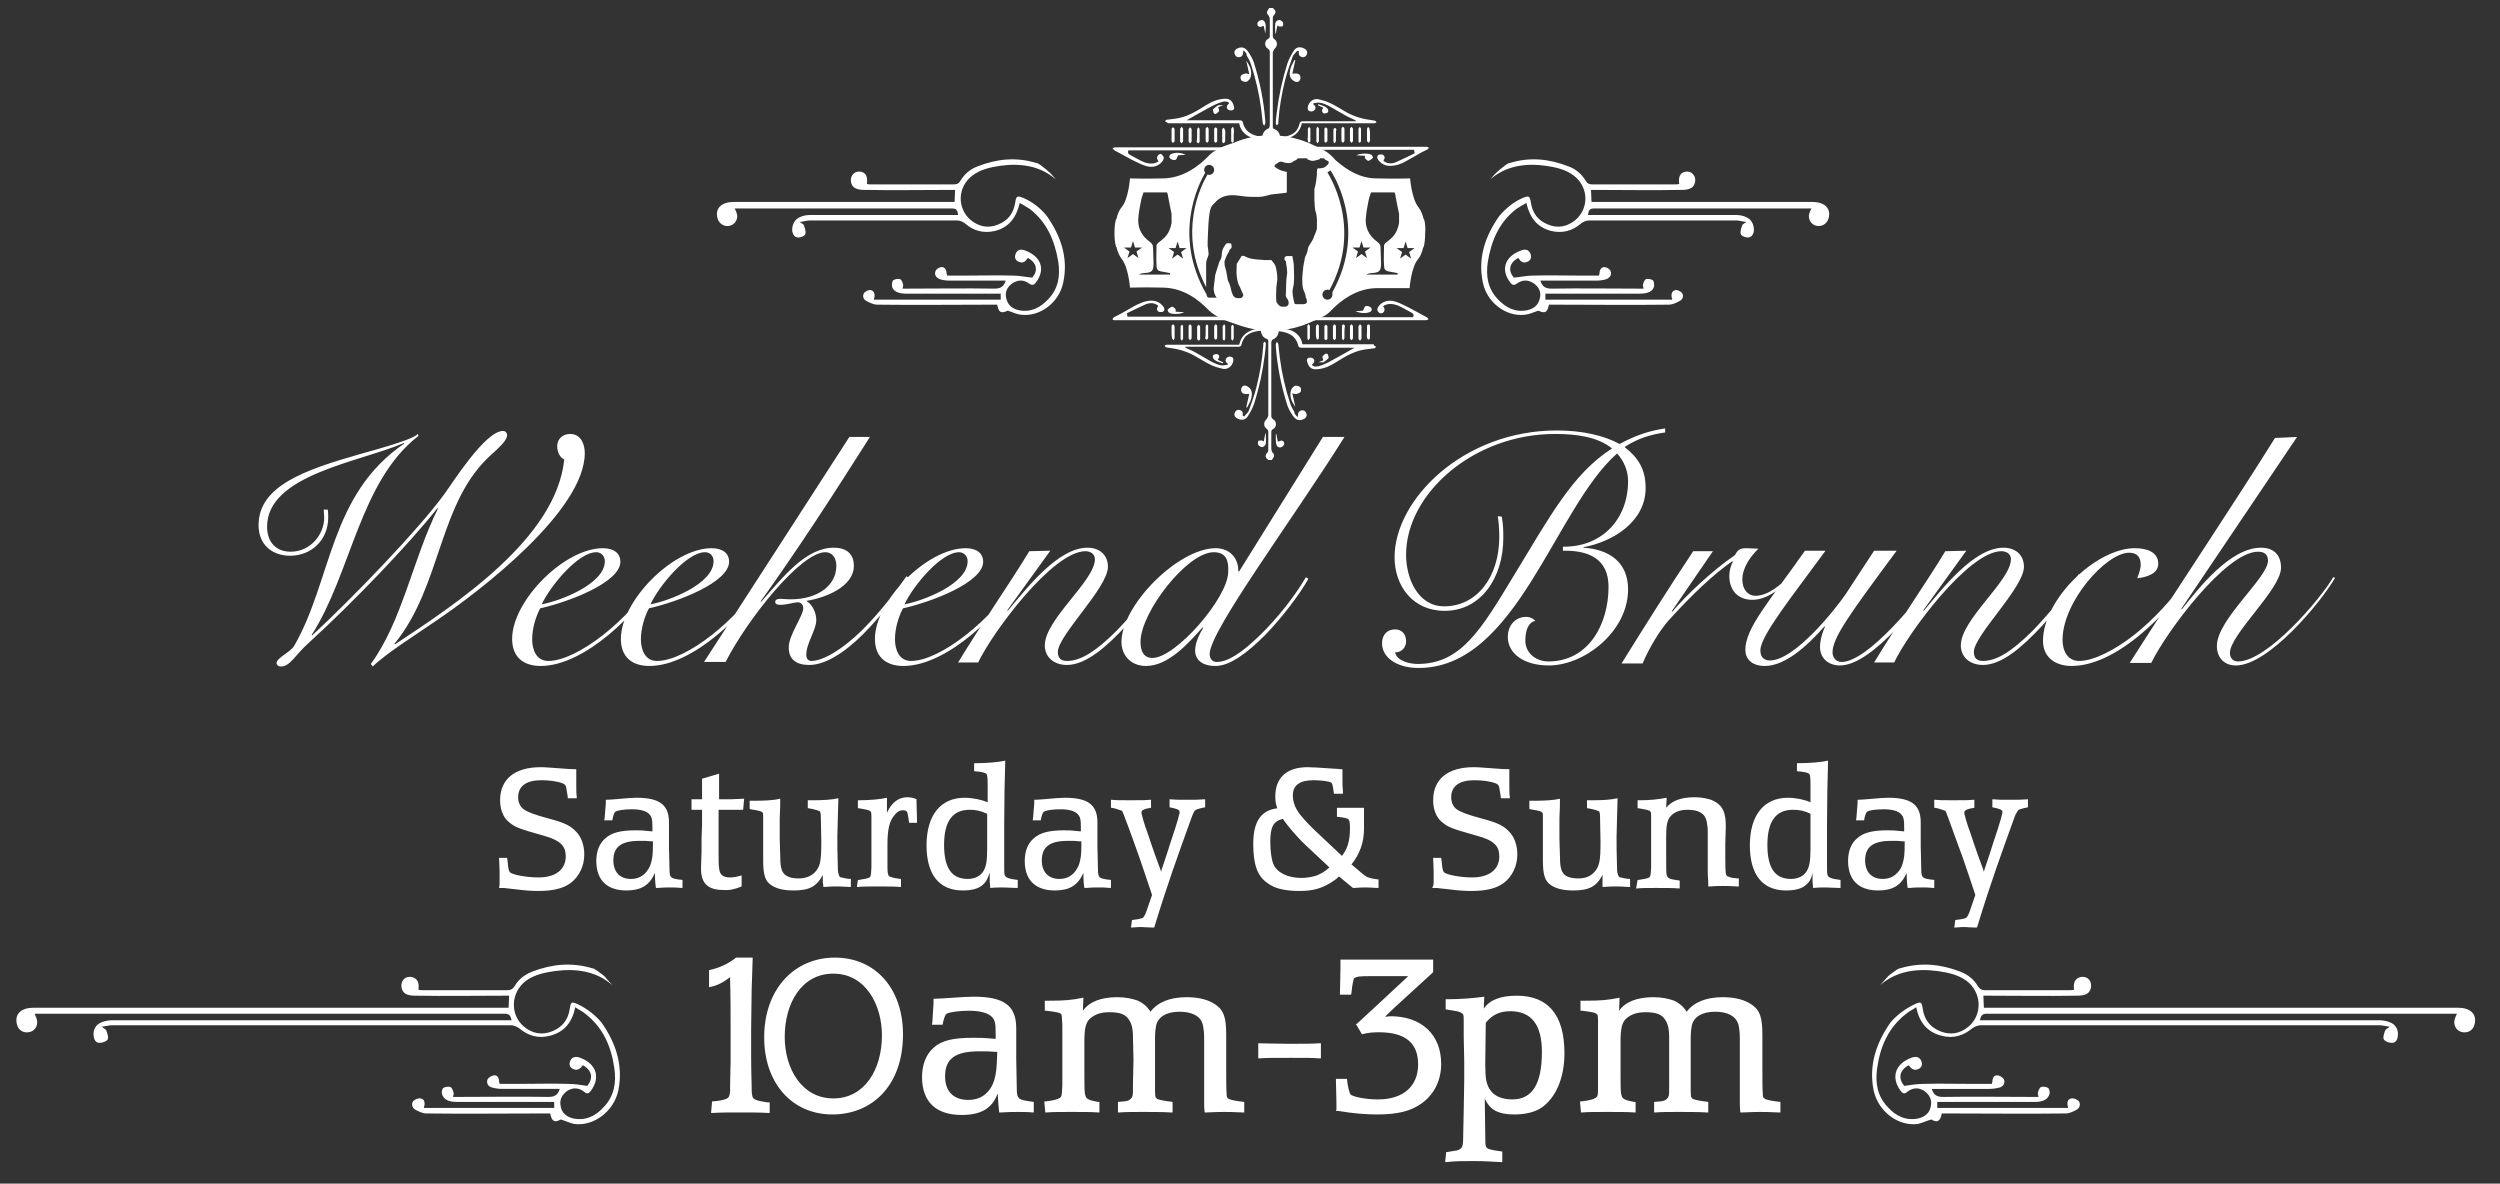 <?xml version="1.0" encoding="utf-8"?>
<!-- Generator: Adobe Illustrator 22.1.0, SVG Export Plug-In . SVG Version: 6.00 Build 0)  -->
<svg version="1.1" id="Layer_1" xmlns="http://www.w3.org/2000/svg" xmlns:xlink="http://www.w3.org/1999/xlink" x="0px" y="0px"
	 viewBox="0 0 498.9 236.2" style="enable-background:new 0 0 498.9 236.2;" xml:space="preserve">
<rect x="0" y="0" width="498.9" height="236.2" fill="#333333" stroke="none"/>
<style type="text/css">
	.st0{fill:#FFFFFF;}
</style>
<path class="st0" d="M83.5,87c-11.7,9-13.4,27.4-21.3,39.7l0.1,0.1c8.2-7.6,21.2-21.1,26.3-28.1c1.7-2.3,8.2-12.7,11.8-12.7
	c0.4,0,0.8,0.3,0.8,0.9c0,1-1.9,2.7-2.9,3.6c-10.9,9.5-10,26.3-19.6,38l0.1,0.1c12.1-8,32.2-21.1,33.8-36.9c-1-0.5-1.4-1.6-1.4-2.7
	c0-1.4,1.1-2.4,2.6-2.4c2.2,0,2.9,2.2,2.9,3.8c0,11.5-20.8,27.5-29.7,33.5c-4.2,2.9-10.1,6.6-12.6,9.1l-0.4-0.5
	c6.3-8.6,8.4-21,13.4-31l-0.1-0.1c-5.7,7.2-16.7,18.7-25.7,26.9c-2.7,2.4-3.7,4.7-5.5,4.7c-0.6,0-0.9-0.3-0.9-0.7
	c0-1,2.8-2.2,3.5-3.4c7.6-13.2,7-30.2,22-40.4l-0.1-0.1c-8.7,3.8-27.3,6.3-27.3,16.7c0,3.2,1.9,5,4.7,5c4,0,6.7-3.5,6.7-6.8
	c0-0.5-0.1-1-0.1-1.6h0.8c0.1,0.5,0.1,1,0.1,1.6c0,4.4-3.3,7.6-7.6,7.6c-3.6,0-6.3-2.2-6.3-6.1c0-7.8,9.1-11,20.3-14.2
	c9.1-2.5,10.9-3.4,11.5-4L83.5,87z M131.2,115.5c-3.8,6.7-14.5,17.4-23.3,17.4c-3.7,0-5.7-2-5.7-5.4c0-7.6,10.4-18.1,18.1-18.1
	c2.2,0,3.5,1,3.5,2.7c0,4.1-10.2,8-16,9.3c-0.9,1.7-1.6,4-1.6,6.2c0,2,0.8,4.3,3.2,4.3c5.8,0,16.2-8.2,21.4-16.7L131.2,115.5
	L131.2,115.5z M119,110.2c-3.6,0-9.1,6.6-10.9,10.4c3.8-0.7,12.6-4.1,12.6-8.6C120.7,110.9,119.9,110.2,119,110.2L119,110.2z
	 M152.9,115.5c-3.8,6.7-14.5,17.4-23.3,17.4c-3.7,0-5.7-2-5.7-5.4c0-7.6,10.4-18.1,18.1-18.1c2.2,0,3.5,1,3.5,2.7
	c0,4.1-10.2,8-16,9.3c-0.9,1.7-1.6,4-1.6,6.2c0,2,0.8,4.3,3.2,4.3c5.8,0,16.2-8.2,21.4-16.7L152.9,115.5L152.9,115.5z M140.7,110.2
	c-3.6,0-9.1,6.6-10.9,10.4c3.8-0.7,12.6-4.1,12.6-8.6C142.4,110.9,141.7,110.2,140.7,110.2L140.7,110.2z M173.6,87.2
	c-7.1,11.2-14.2,22.2-21.8,32.8l0.1,0.1c4.4-5,8.9-10.8,14.5-10.8c2.9,0,4,1.6,4,3.6c0,4.2-5.7,6.4-9.4,7v0.1c1,0.5,1.9,2.2,1.9,3.7
	c0,2.1-2,4.6-2,7c0,0.7,0.4,1.2,1,1.2c2.3,0,6.1-2.2,10.1-6.1c2.7-2.7,5.5-6,8.9-10.8l0.6,0.4c-1.6,2.3-5,6.8-9.2,11.1
	c-4,4-7.8,6.2-10.8,6.2c-2.6,0-4.1-1.1-4.1-3.5c0-2.5,2.9-6.3,2.9-7.8c0-0.8-0.5-1.2-1.1-1.2c-0.8,0-2.1,0.5-3.5,0.5
	c-0.7,0-1-0.2-1-0.6c0-0.3,0.3-0.6,1-0.6c0.5,0,1.1,0.1,2.1,0.1c5.2,0,9.1-2.6,9.1-6.7c0-1.8-1-2.7-2.2-2.7
	c-4.9,0-15.5,13.3-19.9,21.9h-4.3c9.6-14.9,19.3-29.8,29-44.9L173.6,87.2L173.6,87.2z M203.6,115.5c-3.8,6.7-14.5,17.4-23.3,17.4
	c-3.7,0-5.7-2-5.7-5.4c0-7.6,10.4-18.1,18.1-18.1c2.2,0,3.5,1,3.5,2.7c0,4.1-10.2,8-16,9.3c-0.9,1.7-1.6,4-1.6,6.2
	c0,2,0.8,4.3,3.2,4.3c5.8,0,16.2-8.2,21.4-16.7L203.6,115.5L203.6,115.5z M191.4,110.2c-3.6,0-9.1,6.6-10.9,10.4
	c3.8-0.7,12.6-4.1,12.6-8.6C193.1,110.9,192.3,110.2,191.4,110.2L191.4,110.2z M209.6,109.9l-8.6,11.9l0.1,0.1
	c3.7-4.4,10-12.6,15.9-12.6c2.6,0,4.1,1.6,4.1,3.8c0,4.2-10,13.7-10,17c0,1.2,0.6,1.8,1.8,1.8c2.7,0,5.7-1.8,10-6.1
	c3.4-3.5,7.6-8.7,9.1-11.2l0.5,0.3c-1.7,2.6-4.6,6.5-7.8,10c-3.9,4.2-8,7.8-11.8,7.8c-2.5,0-4.4-1.5-4.4-3.9c0-5.2,10-12.9,10-17.2
	c0-1-0.8-1.6-1.9-1.6c-6.5,0-18.5,16.1-21.4,22.2h-4c4.6-7.6,10.6-16.2,14.2-22.2L209.6,109.9L209.6,109.9z M268.3,87.2
	c-10.2,16.3-26.9,38.7-26.9,43.3c0,0.9,0.5,1.6,1.4,1.6c2.2,0,4.9-1.7,8.7-5.4c3.4-3.3,6.8-7.6,9.1-11.5l0.5,0.3
	c-1.6,2.9-5.1,7.6-8.7,11.3c-3.5,3.5-7,6.1-9.8,6.1s-4.1-1.3-4.1-3.1c0-1.6,0.9-3.3,1.6-4.5l-0.1-0.1c-2.8,3.1-6.8,7.7-11.3,7.7
	c-3.1,0-4.9-2.2-4.9-4.8c0-7.3,11.3-18.7,18.8-18.7c2.8,0,4.6,2,4.5,4.6h0.2L264,87.2L268.3,87.2L268.3,87.2z M242.2,110.2
	c-5.3,0-14.6,12-14.6,17.9c0,1.8,0.6,3.2,2.4,3.2c4.6,0,15.1-12,15.1-17.2C245.2,112,244.8,110.2,242.2,110.2L242.2,110.2z
	 M299.7,103.1c0.3,1.8,0.3,2.9,0.3,4.3c0,7.8-4.4,14.5-11.7,14.5c-6.4,0-10-5-10-10.7c0-11.5,13.7-25.3,32.4-25.3
	c5,0,9.4,1,12.5,2.7c3.5-1.9,6.3-2.7,9.1-3.1v0.8c-2.8,0.4-5.3,1.1-8.1,2.9c2.8,2.2,4.2,4.5,4.2,8.2c0,6.7-6.5,10.7-12.4,11.8v0.1
	c5,0.3,8.9,2.8,8.9,8.3c0,8.5-8.8,15.2-15.8,15.2c-4.9,0-8.2-2.3-8.2-5.7c0-2.2,1.4-4,3.7-4c0.7,0,1.3,0.3,1.8,0.8
	c-1.4,0.3-2,1.8-2,4c0,2.3,2,4.1,4.6,4.1c8,0,12-7.4,12-14.9c0-5.6-4-7.3-9.1-7.2v-0.8c7.8,0.1,13-5.5,13-13.1c0-2-0.8-4-2.2-5.5
	c-12.5,11-20,42.8-39.6,42.8c-4.5,0-7.3-2.2-7.3-4.9c0-1.8,1.1-2.8,2.6-2.8c1.4,0,2.2,1,2.2,2.4c0,1.2-0.9,2.2-2.2,2.2
	c0.4,1.8,3.1,2.3,4.5,2.3c8.7,0,12.7-6.9,19.3-17.8c6.9-11.3,11.6-20.2,19.5-25.2c-2.8-2.3-7-2.9-11.4-2.9
	c-16.2,0-29.7,11.9-29.7,24.1c0,4.8,2.4,10.3,7.6,10.3c6.5,0,11-5.8,11-13.9c0-1.4-0.1-2.7-0.3-4.1L299.7,103.1L299.7,103.1z
	 M341.9,109.9l-8.3,12.1l0.1,0.1c2.5-3,7.8-8.1,12.5-11.3c0.5-0.8,0.7-1.4,2.3-1.4c0.9,0,1.6,0.1,2.4,0.1c-1.5,1.5-3.2,3.7-3.2,6.2
	c0,2,1.2,3.2,2.6,3.2c2.6,0,5.1-2.3,6.7-3.8l0.4,0.3c-1.8,1.7-4.5,4.3-7.7,4.3c-2.8,0-4.6-1.8-4.6-4.8c0-1,0.3-2,0.7-2.8l-0.1-0.1
	c-3.5,2.4-7.9,6.5-12.7,11.8c-1.7,1.9-3.8,5.3-5.2,8.6h-4.2c4.6-7.4,9.3-14.9,14.3-22.4h4L341.9,109.9L341.9,109.9z M364.3,109.9
	c-6.8,9.3-13,17-13,19.9c0,1.4,0.8,2,1.9,2c5,0,13.2-10.4,15.1-13.2l5.7-8.7h4.5c-9.5,12.8-12.8,17.4-12.8,20.3c0,1,0.7,1.9,1.8,1.9
	c5.3,0,15.5-12.7,18.5-17l0.7,0.2c-3.1,4.4-13,17.5-19.5,17.5c-2.4,0-4-1.5-4-3.7c0-1.7,0.8-3.7,1-4l-0.1-0.1
	c-3.7,4.2-8,7.9-11.9,7.9c-2.7,0-3.9-1.5-3.9-3.2c0-4.4,4.8-9.7,11.9-19.8L364.3,109.9L364.3,109.9z M392.4,109.9l-8.6,11.9l0.1,0.1
	c3.7-4.4,10-12.6,15.9-12.6c2.6,0,4.1,1.6,4.1,3.8c0,4.2-10,13.7-10,17c0,1.2,0.6,1.8,1.8,1.8c2.7,0,5.7-1.8,10-6.1
	c3.4-3.5,7.6-8.7,9.1-11.2l0.5,0.3c-1.7,2.6-4.6,6.5-7.8,10c-3.9,4.2-8,7.8-11.8,7.8c-2.5,0-4.4-1.5-4.4-3.9c0-5.2,10-12.9,10-17.2
	c0-1-0.8-1.6-1.9-1.6c-6.5,0-18.5,16.1-21.4,22.2h-4c4.6-7.6,10.6-16.2,14.2-22.2L392.4,109.9L392.4,109.9z M436.7,116
	c-2,3.2-5.5,7.2-9.3,10.4c-4.6,3.9-9.5,6.5-14,6.5c-3.2,0-5.7-1.7-5.7-5c0-8.3,10.6-18.5,18.3-18.5c2.5,0,4.7,0.8,4.7,3.1
	c0,2.1-2.5,2.7-4.2,2.9c0.3-0.8,0.7-1.8,0.7-2.7c0-1.6-0.8-2.4-2.3-2.4c-4.6,0-13.3,9.8-13.3,17.4c0,2.3,1.1,4.2,3.3,4.2
	c3,0,7.3-2.3,11-5.2c3.8-3,7.8-7.3,10.2-11L436.7,116L436.7,116z M458.4,87.2l-23.1,34.3l0.1,0.1c3.5-4.4,9.7-12.3,15.8-12.3
	c2.5,0,4,1.4,4,4c0,4.3-10.2,13.3-10.2,17c0,1,0.6,1.7,1.6,1.7c5.9,0,16.6-12.6,19-16.8l0.4,0.1c-2.9,5-13.3,17.5-19.8,17.5
	c-2.3,0-3.8-1.5-3.8-3.9c0-5.3,10.2-13.6,10.2-17c0-1.4-0.9-1.8-2-1.8c-6.4,0-18.3,16-21.3,22.2H425c9.5-14.9,20.5-31.3,29-44.9
	L458.4,87.2L458.4,87.2z M204.2,39.5c-1.2-0.5-1.4-0.4-1.6,0.9c-0.3,2.1-1.4,3.6-3.4,4.4c-1.9,0.8-3.8,0.5-5.5-0.9
	c-2.8-2.4-2.6-6.7,0.4-8.9c1.6-1.2,3.5-1.6,5.4-1.9c4.2-0.6,8.1,0,11.2,2.7c-0.5-0.6-1-1.2-1.6-1.7c-0.3-0.3-1.4-1.1-1.5-1.2
	l-0.5-0.3c-0.1,0-0.2-0.1-0.4-0.1c-3.9-1.2-7.8-0.8-11.6,0.7c-1.4,0.5-2.6,1.5-3.4,2.8c-0.3,0.6-0.7,0.8-1.4,0.8h-16.4
	c-0.3,0-0.6,0-0.9-0.1c0.2-1.4-0.2-2.2-1.1-2.4c-0.8-0.2-1.5,0.1-1.9,0.8s-0.2,2,0.6,2.4c0.7,0.4,1.4,0.4,2.2,0.4
	c5.6,0.1,11.1,0,16.7,0h1.1l-0.1,2.4h-44.1c-2.3,0-3.8,1.2-3.2,3.3c0.3,1.1,1.5,1.8,2.6,1.4c1-0.3,1.6-1.5,1.2-2.5
	c-0.1-0.3-0.2-0.6-0.4-0.9H190c0.9,0,1.1,0.4,1.2,1.3h-29.4c-0.7,0-1.5,0.1-2.1,0.4c-1.1,0.4-1.7,1.6-1.6,2.8
	c0.1,0.7,0.5,1.3,1.2,1.3c0.5,0,1.3-0.3,1.4-0.7c0.2-0.5-0.1-1.2-0.3-1.8c-0.1-0.2-0.4-0.3-0.8-0.6c0.8-0.1,1.4-0.3,1.9-0.3h29.6
	c0.5,0,1.1,0.3,1.5,0.6c1.7,1.5,3.7,2,5.9,1.5c2.8-0.7,4.3-2.6,5-5.6c0.7,0.4,1.4,0.8,2,1.2c3.5,2.7,5,6.4,5.7,10.6
	c0.4,2.8,0,5.3-2,7.4c-1.6,1.7-3.5,2.7-5.9,2.2c-1.3-0.3-2.2-1-2.5-2.4c-0.3-1.2,0.2-2.3,1.3-3s2.2-0.7,3.3,0.1
	c0.6,0.4,0.9,0.3,1.3-0.2c2-2.6,1.1-5.2-2.1-6.4c-0.8-0.3-1.5-0.3-1.9,0.6c-0.3,0.7-0.1,1.3,0.5,1.6c0.8,0.4,1.4,0.1,1.8-0.6
	c0,0,0.1-0.1,0.2-0.1c1.7,1,2,2.5,0.8,3.9c-1.3-0.1-2.5-0.4-3.7-0.4c-3.2-0.1-6.4,0-9.7,0H189c0-0.2-0.1-0.3-0.1-0.4
	c0-0.7-0.3-1.3-1-1.3c-0.4,0-1.1,0.4-1.2,0.8c-0.3,0.7,0.1,1.3,0.8,1.6c0.6,0.2,1.3,0.3,2,0.3h11.2c-0.4,1.3-1.1,1.6-2.3,1.6
	c-5.7-0.1-11.4,0-17.1,0h-1.2c0.1-0.4,0.2-0.7,0.1-0.9c-0.1-0.4-0.3-0.9-0.6-1c-0.4-0.1-1,0-1.3,0.2s-0.3,0.8-0.3,1.2
	c0.2,1,1.2,1.5,2.8,1.5h18.9v1.2h-25.3c0-0.2,0-0.3,0.1-0.4c0.1-0.7,0-1.3-0.7-1.5c-0.4-0.1-1,0.2-1.3,0.5c-0.5,0.6-0.2,1.3,0.3,1.6
	c0.7,0.4,1.5,0.8,2.3,0.8c7.6,0.1,15.2,0,22.7,0h1.2c0.3,1.6,0.8,1.8,2.1,1.2c1,0.3,1.7,0.7,2.6,0.8c3.8,0.5,7.7-2.4,8.5-6.5
	c1-4.9-0.5-9.2-3.3-13.2C207.7,41.6,206.1,40.3,204.2,39.5L204.2,39.5z M303.9,39.5c1.2-0.5,1.4-0.4,1.6,0.9
	c0.3,2.1,1.4,3.6,3.4,4.4c1.9,0.8,3.8,0.5,5.5-0.9c2.8-2.4,2.6-6.7-0.4-8.9c-1.6-1.2-3.5-1.6-5.4-1.9c-4.2-0.6-8.1,0-11.2,2.7
	c0.5-0.6,1-1.2,1.6-1.7c0.3-0.3,1.4-1.1,1.5-1.2l0.5-0.3c0.1,0,0.2-0.1,0.4-0.1c3.9-1.2,7.8-0.8,11.6,0.7c1.4,0.5,2.6,1.5,3.4,2.8
	c0.3,0.6,0.7,0.8,1.4,0.8h16.4c0.3,0,0.6,0,0.9-0.1c-0.2-1.4,0.2-2.2,1.1-2.4c0.8-0.2,1.5,0.1,1.9,0.8s0.2,2-0.6,2.4
	c-0.7,0.4-1.4,0.4-2.2,0.4c-5.6,0.1-11.1,0-16.7,0h-1.1l0.1,2.4h44.1c2.3,0,3.8,1.2,3.2,3.3c-0.3,1.1-1.5,1.8-2.6,1.4
	c-1-0.3-1.6-1.5-1.2-2.5c0.1-0.3,0.2-0.6,0.4-0.9h-43.4c-0.9,0-1.1,0.4-1.2,1.3h29.4c0.7,0,1.5,0.1,2.1,0.4c1.1,0.4,1.7,1.6,1.6,2.8
	c-0.1,0.7-0.5,1.3-1.2,1.3c-0.5,0-1.3-0.3-1.4-0.7c-0.2-0.5,0.1-1.2,0.3-1.8c0.1-0.2,0.4-0.3,0.8-0.6c-0.8-0.1-1.4-0.3-1.9-0.3H317
	c-0.5,0-1.1,0.3-1.5,0.6c-1.7,1.5-3.7,2-5.9,1.5c-2.8-0.7-4.3-2.6-5-5.6c-0.7,0.4-1.4,0.8-2,1.2c-3.5,2.7-5,6.4-5.7,10.6
	c-0.4,2.8,0,5.3,2,7.4c1.6,1.7,3.5,2.7,5.9,2.2c1.3-0.3,2.2-1,2.5-2.4c0.3-1.2-0.2-2.3-1.3-3c-1.1-0.7-2.2-0.7-3.3,0.1
	c-0.6,0.4-0.9,0.3-1.3-0.2c-2-2.6-1.1-5.2,2.1-6.4c0.8-0.3,1.5-0.3,1.9,0.6c0.3,0.7,0.1,1.3-0.5,1.6c-0.8,0.4-1.4,0.1-1.8-0.6
	c0,0-0.1-0.1-0.2-0.1c-1.7,1-2,2.5-0.8,3.9c1.3-0.1,2.5-0.4,3.7-0.4c3.2-0.1,6.4,0,9.7,0h3.6c0-0.2,0.1-0.3,0.1-0.4
	c0-0.7,0.3-1.3,1-1.3c0.4,0,1.1,0.4,1.2,0.8c0.3,0.7-0.1,1.3-0.8,1.6c-0.6,0.2-1.3,0.3-2,0.3h-11.2c0.4,1.3,1.1,1.6,2.3,1.6
	c5.7-0.1,11.4,0,17.1,0h1.2c-0.1-0.4-0.2-0.7-0.1-0.9c0.1-0.4,0.3-0.9,0.6-1c0.4-0.1,1,0,1.3,0.2s0.3,0.8,0.3,1.2
	c-0.2,1-1.2,1.5-2.8,1.5h-18.9v1.2h25.3c0-0.2,0-0.3-0.1-0.4c-0.1-0.7,0-1.3,0.7-1.5c0.4-0.1,1,0.2,1.3,0.5c0.5,0.6,0.2,1.3-0.3,1.6
	c-0.7,0.4-1.5,0.8-2.3,0.8c-7.6,0.1-15.2,0-22.7,0h-1.2c-0.3,1.6-0.8,1.8-2.1,1.2c-1,0.3-1.7,0.7-2.6,0.8c-3.8,0.5-7.7-2.4-8.5-6.5
	c-1-4.9,0.5-9.2,3.3-13.2C300.5,41.6,302,40.3,303.9,39.5L303.9,39.5z M248.9,29.6v0.1c0.4,0.9,0.7,1.8,1,2.7
	c0.7-0.7,1.5-1.2,2.4-1.7C251.6,30,249.9,29.3,248.9,29.6z M233.3,24.6h14c0.2,1.4,1.1,2.3,2.3,2.8l1.9,0.5c0.2,0.1,0.4,0.1,0.5,0.2
	c0.4,0.3,0.8,0.7,1.2,1.1v1.3c0.2-0.1,0.4-0.2,0.6-0.2v-1.1c0.4-0.3,0.8-0.5,1-0.8c0.3-0.3,0.5-0.4,0.9-0.5c1.9-0.3,3.6-1,4.1-3.3
	h14.5c0.1,0,0.3-0.1,0.4-0.2c-0.1-0.1-0.2-0.3-0.3-0.3l-0.5-0.1c-1.8-0.2-3.6-0.7-5.2-1.6c-1.1-0.6-2.1-1.3-3.2-1.8
	c-0.8-0.4-1.6-0.6-2.4-0.8c-1-0.2-1.9,0.5-2.1,1.5c-0.1,0.4,0,0.8,0.4,0.9c0.3,0.1,0.7,0,0.9-0.2c0.3-0.3,0.3-0.7,0-1
	c-0.1-0.1-0.2-0.1-0.2-0.2v-0.2c0.4,0,0.9-0.2,1.3-0.1c0.7,0.1,1.3,0.4,1.9,0.7l3.3,1.9c0.7,0.4,1.4,0.6,2,1v0.1h-10.5
	c-0.5,0-0.7,0.1-0.8,0.6c-0.1,0.5-0.4,1-0.7,1.4c-0.8,0.8-1.9,1.1-3.1,1.2c-0.1-0.7-0.4-1.3-1.1-1.6c-0.4-0.1-0.4-0.3-0.4-0.6V10.5
	c0-0.2,0.2-0.5,0.3-0.7c0.7-0.6,0.7-1.5,0-2c-0.2-0.1-0.3-0.4-0.3-0.6V3.7c0-0.2,0-0.4,0.1-0.5c0.6-0.7,0.6-1-0.1-1.6h-0.7
	C253,2,252.6,2.5,253,2.9c0.4,0.4,0.4,0.8,0.4,1.3v2.9c0,0.3,0,0.5-0.4,0.7c-0.7,0.4-0.7,1.5,0,1.9c0.3,0.2,0.4,0.4,0.4,0.7V25
	c0,0.2-0.1,0.5-0.2,0.6c-0.8,0.3-1.2,0.9-1.3,1.7c-1.1-0.1-2.1-0.4-2.9-1.1c-0.4-0.4-0.8-1-0.9-1.5c-0.1-0.6-0.3-0.7-0.9-0.7h-10.4
	c1.7-1,3.4-1.9,5.2-2.9c0.6-0.3,1.3-0.6,2-0.8c0.5-0.1,1-0.1,1.3,0.3l-0.2,0.2c-0.3,0.3-0.4,0.7-0.1,1c0.2,0.2,0.6,0.3,0.9,0.2
	c0.4-0.1,0.5-0.5,0.3-0.9c-0.2-0.8-0.7-1.4-1.6-1.4c-0.8,0-1.7,0.2-2.4,0.5c-1,0.4-2,1.1-3,1.7c-1.5,0.9-3.1,1.6-4.8,1.8l-1.6,0.2
	c-0.1,0-0.2,0.2-0.3,0.3c0.1,0.1,0.2,0.2,0.4,0.2C233,24.6,233.1,24.6,233.3,24.6L233.3,24.6z M231.2,30.9c-0.3,0.3-0.4,0.6-0.2,1
	l0.2,0.3c-0.9,0.6-1.9,0.5-2.8,0.2c-1-0.4-1.9-1-2.9-1.5c-0.4-0.2-0.5-0.5-0.3-0.9h19.6c0.3,0.9,0.5,1,1.4,0.7
	c0.6,0.9,1.1,1.9,1.5,2.9l0.6-0.2c-0.6-1.2-1.2-2.4-2-3.5c-0.2-0.3-0.4-0.5-0.9-0.5h-22.8c-0.2,0-0.4,0.1-0.6,0.2l0.4,0.4l3.5,1.9
	c0.9,0.4,1.7,0.9,2.7,1.2c1.5,0.5,2.8,0,3.5-1.1c0.2-0.4,0.2-0.7-0.1-1C231.8,30.7,231.5,30.6,231.2,30.9L231.2,30.9z M284.8,29.3
	h-22.7c-0.5,0-0.8,0.2-1.1,0.5l1.5,0.3c0-0.1,0.1-0.2,0.1-0.2h19.6c0,0.2,0.1,0.4,0.1,0.7c-1.2,0.6-2.5,1.2-3.8,1.8
	c-0.8,0.3-1.7,0.3-2.4-0.3V32c0.3-0.4,0.3-0.8-0.1-1.1c-0.2-0.1-0.7-0.1-0.9,0c-0.4,0.3-0.3,0.7,0,1.1c0.6,0.7,1.3,1.1,2.3,1.1
	c1.2,0,2.3-0.4,3.3-1l3-1.7l1.2-0.6c0.1-0.1,0.2-0.2,0.3-0.4C285,29.5,284.9,29.4,284.8,29.3z M258.9,10.1c-0.3,0.4-0.7,0.7-0.9,1.1
	c-0.5,1.5-1.1,3-1.5,4.6c-0.7,2.8-1.2,5.6-1.4,8.5v0.4c0,0.1-0.2,0.2-0.3,0.3c-0.1-0.1-0.2-0.2-0.2-0.3c0-0.8,0.1-1.5,0.2-2.3
	c0.4-3.3,1.1-6.5,2.1-9.7c0.3-0.9,0.8-1.8,1.3-2.6s1.4-0.8,2.1-0.4c0.4,0.2,0.7,0.6,0.5,1.1c-0.1,0.4-0.5,0.7-0.9,0.6
	c-0.5-0.1-0.8-0.4-0.7-1v-0.2C259,10.2,258.9,10.2,258.9,10.1 M258.5,12l-0.6,2.7c0.4,0,0.7-0.1,1,0c0.4,0.1,0.7,0.4,0.6,1
	c-0.1,0.5-0.5,0.8-1,0.6c-0.3-0.1-0.7-0.4-0.9-0.7c-0.4-0.8-0.2-1.6,0.1-2.4l0.6-1.2L258.5,12 M272.4,31.1l-1.7-0.1
	c0.6-0.4,2.4-0.5,3-0.1c0.2,0.1,0.3,0.6,0.3,0.6c-0.2,0.2-0.6,0.5-0.9,0.6c-0.2,0-0.4-0.2-0.6-0.4S272.4,31.3,272.4,31.1 M254.5,6.7
	c0-0.7-0.1-1.3,0-2c0-0.3,0.4-0.7,0.7-0.7c0.2-0.1,0.6,0.2,0.8,0.4c0.1,0.2,0.1,0.6,0,0.8c-0.1,0.1-0.5,0.1-0.7,0.1
	c-0.1,0-0.2-0.1-0.4-0.2c-0.1,0.6-0.2,1.1-0.3,1.6L254.5,6.7 M270,26.9v1.2c0,0.2-0.2,0.3-0.3,0.4c-0.1-0.1-0.3-0.3-0.3-0.4v-2.4
	c0-0.1,0.2-0.3,0.3-0.4c0.1,0.1,0.3,0.3,0.3,0.4V26.9 M271.1,27v-1.3c0-0.1,0.2-0.2,0.2-0.4c0.1,0.1,0.3,0.2,0.3,0.4v2.5
	c0,0.1-0.2,0.2-0.3,0.3c-0.1-0.1-0.2-0.2-0.2-0.3V27 M268.3,26.9v1.2c0,0.1-0.2,0.3-0.3,0.4c-0.1-0.1-0.3-0.2-0.3-0.4v-2.5
	c0-0.1,0.2-0.2,0.3-0.3c0.1,0.1,0.3,0.2,0.3,0.4V26.9 M261,27v-1.3c0-0.1,0.2-0.2,0.2-0.4c0.1,0.1,0.3,0.2,0.3,0.4v2.5
	c0,0.1-0.2,0.2-0.3,0.3c-0.1-0.1-0.2-0.2-0.2-0.4C260.9,27.8,261,27.4,261,27 M264.9,26.9v1.2c0,0.1-0.2,0.3-0.3,0.4
	c-0.1-0.1-0.3-0.2-0.3-0.3v-2.5c0-0.1,0.2-0.2,0.3-0.3l0.3,0.3V26.9L264.9,26.9z M273.4,27v1.1c0,0.1-0.2,0.3-0.3,0.4
	c-0.1-0.1-0.3-0.3-0.3-0.4v-2.4l0.2-0.4c0.1,0.1,0.3,0.3,0.3,0.4C273.4,26.2,273.4,26.6,273.4,27L273.4,27z M266.6,27v1.2
	c0,0.1-0.2,0.2-0.2,0.4c-0.1-0.1-0.3-0.2-0.3-0.3v-2.5c0-0.1,0.2-0.2,0.3-0.3c0.1,0.1,0.3,0.2,0.3,0.3
	C266.6,26.1,266.6,26.5,266.6,27 M262.7,26.9v-1.2c0-0.1,0.1-0.2,0.2-0.4c0.1,0.1,0.3,0.2,0.3,0.4v2.5l-0.3,0.4
	c-0.1-0.1-0.2-0.3-0.2-0.4V26.9 M264.1,21.5L263,21c0-0.1,0-0.1,0.1-0.2c0.5,0.2,1.1,0.3,1.5,0.6c0.5,0.3,0.6,0.9,0.3,1.1
	c-0.2,0.1-0.6,0.2-0.8,0.1C263.8,22.4,263.7,21.9,264.1,21.5 M248.2,10.1l-0.1,0.1c0,0.7-0.2,1.1-0.7,1.2c-0.5,0.1-0.8-0.1-1-0.6
	s0.1-1,0.7-1.2c0.7-0.3,1.4-0.1,1.9,0.6s0.9,1.4,1.2,2.2c1.2,3.8,2,7.7,2.3,11.7v0.5l-0.2,0.5c-0.1-0.2-0.3-0.3-0.3-0.5l-0.3-2.7
	c-0.4-3.1-1.1-6.2-2.1-9.2c-0.2-0.6-0.5-1.1-0.8-1.6C248.8,10.6,248.5,10.4,248.2,10.1 M249.3,14.8l-0.6-2.7c0.7,1,1.2,2,0.9,3.2
	c-0.1,0.4-0.4,0.8-0.8,1c-0.2,0.1-0.7,0-1-0.2c-0.2-0.1-0.3-0.6-0.2-0.9s0.5-0.4,0.8-0.5C248.6,14.6,248.9,14.7,249.3,14.8
	 M236.6,30.9c-0.6,0-1.1,0.1-1.5,0.1c-0.2,0.4-0.3,0.8-0.5,0.9c-0.3,0.1-0.7,0-1-0.2c-0.4-0.3-0.3-0.8,0.2-1
	C234.6,30.4,235.6,30.4,236.6,30.9 M252.5,6.7l-0.3-1.5H252c-0.4,0.2-0.7,0.3-1-0.1c-0.2-0.4,0-0.8,0.4-1s0.8-0.1,1,0.3
	c0.2,0.4,0.2,0.8,0.2,1.2L252.5,6.7L252.5,6.7 M241.2,26.9v1.2c0,0.1-0.2,0.3-0.3,0.4c-0.1-0.1-0.3-0.2-0.3-0.4v-2.4
	c0-0.1,0.2-0.3,0.3-0.4c0.1,0.1,0.3,0.3,0.3,0.4V26.9z M246.2,27v1.2l-0.2,0.3c-0.1-0.1-0.3-0.2-0.3-0.3v-2.5l0.3-0.4
	c0.1,0.1,0.2,0.2,0.2,0.4C246.3,26.1,246.2,26.6,246.2,27 M235.5,26.9v-1.2l0.3-0.4c0.1,0.1,0.2,0.2,0.3,0.4v2.5l-0.3,0.4l-0.3-0.3
	V26.9 M234.4,26.9v1.3c0,0.1-0.2,0.2-0.3,0.3c-0.1-0.1-0.3-0.2-0.3-0.3v-2.5c0-0.1,0.2-0.2,0.3-0.3c0.1,0.1,0.3,0.2,0.3,0.4V26.9
	 M244.5,27v1.2c0,0.1-0.2,0.3-0.3,0.4c-0.1-0.1-0.3-0.2-0.3-0.3v-2.5c0-0.1,0.2-0.2,0.3-0.3c0.1,0.1,0.2,0.2,0.2,0.4
	C244.6,26.1,244.5,26.5,244.5,27 M237.8,27v1.2c0,0.1-0.2,0.3-0.3,0.4c-0.1-0.1-0.3-0.3-0.3-0.4v-2.4c0-0.1,0.2-0.3,0.3-0.4
	c0.1,0.1,0.3,0.3,0.3,0.4V27 M242.3,26.9v-1.2c0-0.1,0.2-0.2,0.3-0.3c0.1,0.1,0.3,0.2,0.3,0.3v2.5c0,0.1-0.2,0.2-0.3,0.3
	c-0.1-0.1-0.3-0.2-0.3-0.3V26.9z M238.9,27v-1.2l0.2-0.4c0.1,0.1,0.3,0.2,0.3,0.4v2.5c0,0.1-0.2,0.2-0.3,0.3
	c-0.1-0.1-0.3-0.2-0.3-0.4C238.9,27.8,238.9,27.4,238.9,27 M244.1,21l-1,0.4c0.1,0.3,0.2,0.5,0.2,0.7c-0.1,0.2-0.3,0.4-0.6,0.6
	c-0.1,0.1-0.5,0-0.5-0.2c-0.1-0.2-0.2-0.6-0.1-0.7c0.3-0.3,0.7-0.6,1-0.8H244.1 M246.3,63.3l0.3-0.5l-0.5-0.3c0,0,0,0.1-0.1,0.1
	c-0.8-0.4-1.1-0.3-1.4,0.6H225c0-0.2-0.1-0.4-0.1-0.7c1.2-0.6,2.5-1.2,3.8-1.8c0.8-0.3,1.7-0.3,2.4,0.3v0.1
	c-0.3,0.4-0.3,0.8,0.1,1.1c0.2,0.1,0.7,0.1,0.9,0c0.4-0.3,0.3-0.7,0-1.1c-0.6-0.7-1.3-1.1-2.3-1.1c-1.2,0-2.3,0.5-3.3,1l-3,1.7
	l-1.2,0.6c-0.1,0.1-0.2,0.2-0.3,0.4c0.1,0.1,0.2,0.2,0.4,0.2h22.7C245.7,64,246,63.8,246.3,63.3L246.3,63.3z M284.7,63.3l-3.5-1.9
	c-0.9-0.4-1.7-0.9-2.7-1.2c-1.5-0.5-2.8,0-3.5,1.1c-0.2,0.4-0.2,0.7,0.1,1c0.3,0.3,0.6,0.3,0.9,0.1c0.3-0.3,0.4-0.6,0.2-1l-0.2-0.3
	c0.9-0.6,1.9-0.5,2.8-0.2c1,0.4,1.9,1,2.9,1.5c0.4,0.2,0.5,0.5,0.3,0.9h-19.6c-0.1-0.2-0.1-0.4-0.2-0.5c-0.4,0.3-0.8,0.5-1.3,0.7
	c0.2,0.2,0.4,0.4,0.8,0.4h22.8c0.2,0,0.4-0.1,0.6-0.2C285,63.6,284.9,63.4,284.7,63.3L284.7,63.3z M273.9,68.7h-14
	c-0.2-1.4-1.1-2.3-2.3-2.8l-1.9-0.5c-0.2-0.1-0.4-0.1-0.5-0.2L255,65c-0.8,0-1.6-0.1-2.5-0.2l-0.2,0.2c-0.3,0.3-0.5,0.4-0.9,0.5
	c-1.9,0.3-3.6,1-4.1,3.3h-14.5c-0.1,0-0.3,0.1-0.4,0.2c0.1,0.1,0.2,0.3,0.3,0.3l0.5,0.1c1.8,0.2,3.6,0.7,5.2,1.6
	c1.1,0.6,2.1,1.3,3.2,1.8c0.8,0.4,1.6,0.6,2.4,0.8c1,0.2,1.9-0.5,2.1-1.5c0.1-0.4,0-0.8-0.4-0.9c-0.3-0.1-0.7,0-0.9,0.2
	c-0.3,0.3-0.3,0.7,0,1c0.1,0.1,0.2,0.1,0.2,0.2v0.2c-0.4,0-0.9,0.2-1.3,0.1c-0.7-0.1-1.3-0.4-1.9-0.7l-3.3-1.9c-0.7-0.4-1.4-0.6-2-1
	v-0.1H247c0.5,0,0.7-0.1,0.8-0.6s0.4-1,0.7-1.4c0.8-0.8,1.9-1.1,3.1-1.2c0.1,0.7,0.4,1.3,1.1,1.6c0.4,0.1,0.4,0.3,0.4,0.6v14.7
	c0,0.2-0.2,0.5-0.3,0.7c-0.7,0.6-0.7,1.5,0,2c0.2,0.1,0.3,0.4,0.3,0.6v3.5c0,0.2,0,0.4-0.1,0.5c-0.6,0.7-0.6,1,0.1,1.6h0.7
	c0.3-0.4,0.7-0.9,0.3-1.3s-0.4-0.8-0.4-1.3v-2.9c0-0.3,0-0.5,0.4-0.7c0.7-0.4,0.7-1.5,0-1.9c-0.3-0.2-0.4-0.4-0.4-0.7V68.4
	c0-0.2,0.1-0.5,0.2-0.6c0.8-0.3,1.2-0.9,1.3-1.7c1.1,0.1,2.1,0.4,2.9,1.1c0.4,0.4,0.8,1,0.9,1.5c0.1,0.6,0.3,0.7,0.9,0.7h10.4
	c-1.7,1-3.4,1.9-5.2,2.9c-0.6,0.3-1.3,0.6-2,0.8c-0.5,0.1-1,0.1-1.3-0.3l0.2-0.2c0.3-0.3,0.4-0.7,0.1-1c-0.2-0.2-0.6-0.3-0.9-0.2
	c-0.4,0.1-0.5,0.5-0.3,0.9c0.2,0.8,0.7,1.4,1.6,1.4c0.8,0,1.7-0.2,2.4-0.5c1-0.4,2-1.1,3-1.7c1.5-0.9,3.1-1.6,4.8-1.8l1.6-0.2
	c0.1,0,0.2-0.2,0.3-0.3c-0.1-0.1-0.2-0.2-0.4-0.2C274.2,68.6,274,68.7,273.9,68.7L273.9,68.7z M248.3,83.1c0.3-0.4,0.7-0.7,0.9-1.1
	c0.5-1.5,1.1-3,1.5-4.6c0.7-2.8,1.2-5.6,1.4-8.5v-0.4c0-0.1,0.2-0.2,0.3-0.3c0.1,0.1,0.2,0.2,0.2,0.3c0,0.8-0.1,1.5-0.2,2.3
	c-0.4,3.3-1.1,6.5-2.1,9.7c-0.3,0.9-0.8,1.8-1.3,2.6s-1.4,0.8-2.1,0.4c-0.4-0.2-0.7-0.6-0.5-1.1c0.1-0.4,0.5-0.7,0.9-0.6
	c0.5,0.1,0.8,0.4,0.7,1V83C248.2,83.1,248.3,83.1,248.3,83.1 M248.7,81.3l0.6-2.7c-0.4,0-0.7,0.1-1,0c-0.4-0.1-0.7-0.4-0.6-1
	c0.1-0.5,0.5-0.8,1-0.6c0.3,0.1,0.7,0.4,0.9,0.7c0.4,0.8,0.2,1.6-0.1,2.4l-0.6,1.2L248.7,81.3 M234.6,62.2l1.7,0.1
	c-0.6,0.4-2.4,0.5-3,0.1c-0.2-0.1-0.3-0.6-0.3-0.6c0.2-0.2,0.6-0.5,0.9-0.6c0.2,0,0.4,0.2,0.6,0.4C234.7,61.7,234.6,62,234.6,62.2
	 M252.6,86.5c0,0.7,0.1,1.3,0,2c0,0.3-0.4,0.7-0.7,0.7c-0.2,0.1-0.6-0.2-0.8-0.4c-0.1-0.2-0.1-0.6,0-0.8c0.1-0.1,0.5-0.1,0.7-0.1
	c0.1,0,0.2,0.1,0.4,0.2c0.1-0.6,0.2-1.1,0.3-1.6L252.6,86.5 M237.2,66.3v-1.2c0-0.2,0.2-0.3,0.3-0.4c0.1,0.1,0.3,0.3,0.3,0.4v2.4
	c0,0.1-0.2,0.3-0.3,0.4c-0.1-0.1-0.3-0.3-0.3-0.4V66.3 M236.1,66.3v1.3c0,0.1-0.2,0.2-0.2,0.4c-0.1-0.1-0.3-0.2-0.3-0.4v-2.5
	c0-0.1,0.2-0.2,0.3-0.3c0.1,0.1,0.2,0.2,0.2,0.3V66.3 M238.9,66.4v-1.2c0-0.1,0.2-0.3,0.3-0.4c0.1,0.1,0.3,0.2,0.3,0.4v2.5
	c0,0.1-0.2,0.2-0.3,0.3c-0.1-0.1-0.3-0.2-0.3-0.4V66.4 M246.2,66.3v1.3c0,0.1-0.2,0.2-0.2,0.4c-0.1-0.1-0.3-0.2-0.3-0.4v-2.5
	c0-0.1,0.2-0.2,0.3-0.3c0.1,0.1,0.2,0.2,0.2,0.4V66.3 M242.3,66.3v-1.2c0-0.1,0.2-0.3,0.3-0.4c0.1,0.1,0.3,0.2,0.3,0.3v2.5
	c0,0.1-0.2,0.2-0.3,0.3l-0.3-0.3V66.3L242.3,66.3z M233.8,66.2v-1.1c0-0.2,0.2-0.3,0.3-0.4c0.1,0.1,0.3,0.3,0.3,0.4v2.4l-0.2,0.4
	c-0.1-0.1-0.3-0.3-0.3-0.4C233.8,67.1,233.8,66.7,233.8,66.2L233.8,66.2z M240.6,66.3v-1.2c0-0.1,0.2-0.2,0.2-0.4
	c0.1,0.1,0.3,0.2,0.3,0.3v2.5c0,0.1-0.2,0.2-0.3,0.3c-0.1-0.1-0.3-0.2-0.3-0.3C240.6,67.2,240.6,66.7,240.6,66.3 M244.5,66.4v1.2
	c0,0.1-0.1,0.2-0.2,0.4c-0.1-0.1-0.3-0.2-0.3-0.4v-2.5l0.3-0.4c0.1,0.1,0.2,0.3,0.2,0.4V66.4 M243,71.8l1.1,0.5c0,0.1,0,0.1-0.1,0.2
	c-0.5-0.2-1.1-0.3-1.5-0.6c-0.5-0.3-0.6-0.9-0.3-1.1c0.2-0.1,0.6-0.2,0.8-0.1C243.4,70.9,243.4,71.3,243,71.8 M258.9,83.2l0.1-0.1
	c0-0.7,0.2-1.1,0.7-1.2c0.5-0.1,0.8,0.1,1,0.6s-0.1,1-0.7,1.2c-0.7,0.3-1.4,0.1-1.9-0.6s-0.9-1.4-1.2-2.2c-1.2-3.8-2-7.7-2.3-11.7
	v-0.5l0.2-0.5c0.1,0.2,0.3,0.3,0.3,0.5l0.3,2.7c0.4,3.1,1.1,6.2,2.1,9.2c0.2,0.6,0.5,1.1,0.8,1.6C258.3,82.7,258.7,82.9,258.9,83.2
	 M257.9,78.5l0.6,2.7c-0.7-1-1.2-2-0.9-3.2c0.1-0.4,0.4-0.8,0.8-1c0.2-0.1,0.7,0,1,0.2c0.2,0.1,0.3,0.6,0.2,0.9
	c-0.1,0.3-0.5,0.4-0.8,0.5S258.3,78.6,257.9,78.5 M270.5,62.1c0.6,0,1.1-0.1,1.5-0.1c0.2-0.4,0.3-0.8,0.5-0.9c0.3-0.1,0.7,0,1,0.2
	c0.4,0.3,0.3,0.8-0.2,1C272.4,62.6,271.4,62.5,270.5,62.1 M254.7,86.6l0.3,1.5h0.2c0.4-0.2,0.7-0.3,1,0.1c0.2,0.4,0,0.8-0.4,1
	s-0.8,0.1-1-0.3s-0.2-0.8-0.2-1.2v-1.1H254.7 M266,66.3v-1.2c0-0.1,0.2-0.3,0.3-0.4c0.1,0.1,0.3,0.2,0.3,0.4v2.4
	c0,0.1-0.2,0.3-0.3,0.4c-0.1-0.1-0.3-0.3-0.3-0.4V66.3z M260.9,66.2V65l0.2-0.3c0.1,0.1,0.3,0.2,0.3,0.3v2.5l-0.3,0.4
	c-0.1-0.1-0.2-0.2-0.2-0.4V66.2 M271.7,66.4v1.2l-0.3,0.4c-0.1-0.1-0.2-0.2-0.3-0.4v-2.5l0.3-0.4l0.3,0.3V66.4 M272.8,66.3V65
	c0-0.1,0.2-0.2,0.3-0.3c0.1,0.1,0.3,0.2,0.3,0.3v2.5c0,0.1-0.2,0.2-0.3,0.3c-0.1-0.1-0.3-0.2-0.3-0.4
	C272.7,67.2,272.8,66.7,272.8,66.3 M262.6,66.3v-1.2c0-0.1,0.2-0.3,0.3-0.4c0.1,0.1,0.3,0.2,0.3,0.3v2.5c0,0.1-0.2,0.2-0.3,0.3
	c-0.1-0.1-0.2-0.2-0.2-0.4C262.6,67.2,262.6,66.7,262.6,66.3 M269.4,66.3v-1.2c0-0.1,0.2-0.3,0.3-0.4c0.1,0.1,0.3,0.3,0.3,0.4v2.4
	c0,0.1-0.2,0.3-0.3,0.4c-0.1-0.1-0.3-0.3-0.3-0.4V66.3 M264.9,66.4v1.2c0,0.1-0.2,0.2-0.3,0.3c-0.1-0.1-0.3-0.2-0.3-0.3v-2.5
	c0-0.1,0.2-0.2,0.3-0.3c0.1,0.1,0.3,0.2,0.3,0.3V66.4z M268.3,66.3v1.2l-0.2,0.4c-0.1-0.1-0.3-0.2-0.3-0.4V65c0-0.1,0.2-0.2,0.3-0.3
	c0.1,0.1,0.3,0.2,0.3,0.4C268.3,65.5,268.3,65.9,268.3,66.3 M263.1,72.3l1-0.4c-0.1-0.3-0.2-0.5-0.2-0.7c0.1-0.2,0.3-0.4,0.6-0.6
	c0.1-0.1,0.5,0,0.5,0.2c0.1,0.2,0.2,0.6,0.1,0.7c-0.3,0.3-0.7,0.6-1,0.8H263.1"/>
<path class="st0" d="M284.2,43.8c0,0,0-0.1-0.1-0.1c-0.2-0.9-0.6-1.8-1-2.3c-1.4-1.7-1.7-5.8-1.7-5.8s-2.7,0.1-6.7,0
	c-3.3,0-5.9-1.7-7.9-3.4c-0.2-0.2-0.4-0.3-0.5-0.5l-0.6-0.6c-0.8-0.8-2-1.5-3.3-2c-2.6-1.3-5.6-2.1-8.8-2.1c-2.6,0-5.1,0.5-7.4,1.5
	c-1.7,0.5-3.9,1.4-5,2.6c-2,2.1-5.1,4.4-9,4.5c-4,0.1-6.7,0-6.7,0s-0.3,4.2-1.7,5.8c-0.5,0.6-0.8,1.4-1,2.3l-0.1,0.1
	c-0.2,0.7-0.3,1.6-0.3,2.7c0,1,0.1,2,0.3,2.7c0,0,0,0.1,0.1,0.1c0.2,0.9,0.6,1.8,1,2.3c1.4,1.7,1.7,5.8,1.7,5.8s2.7-0.1,6.7,0
	s7,2.4,9,4.5c1.3,1.3,3.8,2.3,5.5,2.8c2.1,0.8,4.5,1.3,6.9,1.3c3,0,5.9-0.7,8.4-1.9c1.4-0.5,2.8-1.2,3.6-2.1c2-2.1,5.1-4.4,9-4.5
	h6.7c0,0,0.3-4.2,1.7-5.8c0.5-0.6,0.8-1.4,1-2.3l0.1-0.1c0.2-0.7,0.3-1.6,0.3-2.7C284.5,45.4,284.4,44.5,284.2,43.8z M226.1,50.7
	l-1.1,0.8l0.4-1.3l-1.1-0.8h1.4l0.4-1.3l0.4,1.3h1.4l-1.1,0.8l0.4,1.3L226.1,50.7L226.1,50.7z M233.5,54.8h-6.1v-0.1
	c0.3-0.1,0.6-0.2,0.9-0.2c1.6-0.1,1.9-0.4,1.9-2l-0.1-3.1c0-0.5-0.2-0.8-0.6-1.1c-1.8-1.3-2.6-3-2.3-5.2c0.1-1,0.3-2,0.5-3
	c0.1-0.6,0.3-1.1,0.5-1.7h4.7c0.1,0.3,0.2,0.5,0.2,0.8c0.2,1.2,0.5,2.4,0.7,3.5v1.8c-0.2,1.1-0.6,2.1-1.4,2.9
	c-0.4,0.4-0.8,0.7-1.2,1c-0.2,0.2-0.4,0.4-0.4,0.6c0,1.3-0.1,2.7,0,4c0,0.8,0.3,1.1,1.1,1.2l1.6,0.3L233.5,54.8L233.5,54.8z
	 M236.1,51.6l-1.1-0.8l-1.1,0.8l0.4-1.3l-1.1-0.8h1.4l0.4-1.3l0.4,1.3h1.4l-1.1,0.8L236.1,51.6L236.1,51.6z M262.8,34.2v0.7
	c-0.1,0.9-0.2,1.9-0.5,2.8V40c0.1,0.8,0,1.6,0.3,2.4c0.3,1.1,0.2,2.1,0.2,3.1c0,0.5-0.3,1-0.5,1.5c-0.2,0.8-0.7,1.4-1.1,2.1
	c-0.2,0.3-0.2,0.7-0.3,1.1c-0.1,0.4-0.3,0.8-0.5,1.2v0.1l-0.3,1.6c-0.1,1.1-0.3,2.2-0.2,3.3c0,0.6,0.1,1.3,0.4,1.9
	c0.2,0.3,0.2,0.7,0.3,1.1c0.1,0.2,0.2,0.4,0.2,0.6c0.1,0.4-0.2,0.7-0.6,0.7h-1.6c-0.1,0-0.3-0.1-0.3-0.2c-0.2-1-0.5-2-0.3-2.9
	c0.4-1.5,0.2-3,0.2-4.5c0-0.6-0.2-1.3-0.3-2h-1.1c-0.4,0-0.6,0.5-0.4,0.8c0,0.1,0.1,0.1,0.2,0.2c0.1,1,0.4,2,0.2,2.9
	c-0.2,1.2-0.1,2.5-0.2,3.7c-0.1,0.5,0.2,0.8,0.4,1.1c0.2,0.4,0.2,0.7,0.1,1c-0.1,0.2-0.3,0.4-0.7,0.4c-0.4,0-0.8,0.1-1.2-0.3
	c-0.2-0.3-0.5-0.5-0.5-0.8c-0.1-0.9,0-1.8,0-2.7l0.2-1.6c0-0.9-0.1-1.7-0.3-2.5c-0.1-0.5-0.5-0.9-0.8-1.3c0-0.1-0.2-0.1-0.3-0.1
	h-1.2c-0.9-0.1-1.8-0.1-2.7-0.3c-0.5-0.1-0.9-0.3-1.3-0.5c-0.3-0.1-0.6-0.1-0.7,0.3l-0.7,1.1c-0.1,0.1-0.1,0.2-0.1,0.3
	c0,0.8-0.1,1.5,0,2.3c0.1,0.7,0.2,1.5,0.6,2.1l0.7,1.6c0.1,0.2-0.3,0.7-0.5,0.7c-0.6,0-1.1,0.1-1.5-0.5c-0.1-0.2-0.2-0.4-0.3-0.7
	l-0.3-1.2c-0.1-0.4-0.3-0.8-0.5-1.2v-0.1l-0.3-1.7c-0.1-0.4-0.2-0.8-0.3-1.1c0-0.3-0.1-0.7,0-1l0.4-1l0.4-0.7
	c0.1-0.2,0.2-0.5,0.3-0.6c0.5-0.3,0.2-0.7,0.2-1.1c-0.9-0.1-0.9-0.2-1.4,0.6c-0.4,0.6-0.5,1.2-0.5,1.8c0,0.5-0.3,0.9-0.5,1.3l-0.3,1
	c-0.2,0.5-0.3,1-0.5,1.6V55l-0.3,2.5c0,0.5,0.1,1,0.3,1.4c0,0.1,0.2,0.3,0.3,0.5h-1.6c-0.2,0-0.4-0.3-0.4-0.5v-0.1
	c-6.8-11.7-1.7-21.9-0.3-24.3c-0.1-0.2-0.2-0.4-0.2-0.6c0-0.6,0.5-1,1-1c0.6,0,1,0.5,1,1c0,0.6-0.5,1-1,1c-0.1,0-0.2,0-0.3-0.1
	c-1.4,2.3-6,11.6-0.3,22.5v-4.8c0-0.4,0.2-0.9,0.4-1.4c0.2-0.4,0-0.9,0-1.4l-0.1-0.6v-1c0.1-1.7,0.1-3.4,0.3-5
	c0.1-0.8,0.2-1.7,0.8-2.3c0.5-0.5,0.9-1,1.5-1.3c1.3-0.7,2.7-0.6,4-0.4c1.2,0.2,2.3,0.2,3.5,0.2c0.9,0,1.8-0.3,2.6-0.5h0.1l2.6-0.3
	c0.2,0,0.4,0,0.4-0.3v-3.9c-0.5-0.1-1-0.2-1.4-0.4c-0.3-0.1-0.7-0.4-1-0.6c-0.1,0,0-0.3,0-0.4c0.5-0.2,0.8-0.8,1.5-0.6
	c0.3,0.1,0.5,0.2,0.8,0.2c0.5,0.1,1,0.1,1.4-0.3l0.6-0.3l0.3-0.3h1.9v0.2c0.3,0.1,0.7,0.3,1,0.3c0.5,0,0.9-0.2,1.4-0.3
	c0,0,0.1-0.1,0.1-0.2h0.8l0.3,0.3c0.2,0.1,0.5,0.2,0.6,0.3c0.2,0.4-0.1,0.6-0.3,0.8c-0.4,0.5-1,0.6-1.7,0.6
	C263,33.5,262.8,33.7,262.8,34.2L262.8,34.2z M265.9,58.8c0,0.6-0.5,1-1,1c-0.6,0-1-0.5-1-1c0-0.6,0.5-1,1-1c0.1,0,0.3,0,0.4,0.1
	c6.9-12.7-0.4-23.4-0.4-23.5l0.6-0.4c0.1,0.1,7.7,11.2,0.4,24.3V58.8L265.9,58.8z M271.7,50.7l-1.1,0.8l0.4-1.3l-1.1-0.8h1.4
	l0.4-1.3l0.4,1.3h1.4l-1.1,0.8l0.4,1.3L271.7,50.7L271.7,50.7z M278.9,54.8h-6.1v-0.1c0.3-0.1,0.6-0.2,0.9-0.2
	c1.6-0.1,1.9-0.4,1.9-2l-0.1-3.1c0-0.5-0.2-0.8-0.6-1.1c-1.8-1.3-2.6-3-2.3-5.2c0.1-1,0.3-2,0.5-3c0.1-0.6,0.3-1.1,0.5-1.7h4.7
	c0.1,0.3,0.2,0.5,0.2,0.8c0.2,1.2,0.5,2.4,0.7,3.5v1.8c-0.2,1.1-0.6,2.1-1.4,2.9c-0.4,0.4-0.8,0.7-1.2,1c-0.2,0.2-0.4,0.4-0.4,0.6
	c0,1.3-0.1,2.7,0,4c0,0.8,0.3,1.1,1.1,1.2l1.6,0.3L278.9,54.8L278.9,54.8z M281.6,51.6l-1.1-0.8l-1.1,0.8l0.4-1.3l-1.1-0.8h1.4
	l0.4-1.3l0.4,1.3h1.4l-1.1,0.8L281.6,51.6L281.6,51.6z M115.3,200.4c-1.3-0.6-1.4-0.4-1.6,0.9c-0.3,2.2-1.5,3.7-3.5,4.5
	s-3.9,0.5-5.6-0.9c-2.9-2.4-2.7-6.9,0.4-9.2c1.7-1.2,3.6-1.6,5.6-1.9c4.4-0.6,8.4,0,11.6,2.8l-1.6-1.8c-0.3-0.3-1.5-1.1-1.6-1.2
	l-0.5-0.3l-0.4-0.1c-4.1-1.2-8-0.8-11.9,0.7c-1.5,0.6-2.7,1.5-3.5,2.9c-0.4,0.6-0.8,0.8-1.4,0.8H84.4c-0.3,0-0.6,0-0.9-0.1
	c0.2-1.4-0.2-2.2-1.2-2.5c-0.9-0.2-1.6,0.1-2,0.8c-0.4,0.8-0.2,2,0.6,2.5c0.7,0.4,1.5,0.4,2.3,0.4c5.7,0.1,11.5,0,17.2,0h1.2
	l-0.1,2.4H6.7c-2.4,0-3.9,1.2-3.3,3.4c0.3,1.2,1.5,1.8,2.7,1.4c1-0.3,1.6-1.5,1.2-2.6c-0.1-0.3-0.2-0.6-0.4-1h93.9
	c0.9,0,1.1,0.5,1.3,1.3H22.5c-0.7,0-1.5,0.1-2.2,0.4c-1.2,0.4-1.8,1.6-1.6,2.8c0.1,0.8,0.5,1.4,1.3,1.3c0.5,0,1.3-0.3,1.5-0.7
	c0.2-0.5-0.1-1.2-0.3-1.8c-0.1-0.2-0.4-0.3-0.9-0.7c0.8-0.1,1.4-0.3,2-0.3H102c0.5,0,1.2,0.3,1.6,0.6c1.8,1.5,3.8,2.1,6.1,1.5
	c2.9-0.7,4.5-2.7,5.1-5.7c0.7,0.5,1.4,0.8,2,1.3c3.6,2.8,5.2,6.6,5.8,10.9c0.4,2.8,0,5.5-2.1,7.7c-1.6,1.8-3.6,2.8-6.1,2.3
	c-1.3-0.3-2.3-1.1-2.5-2.4c-0.3-1.3,0.2-2.3,1.3-3.1c1.1-0.7,2.3-0.7,3.4,0.2c0.6,0.5,0.9,0.3,1.3-0.2c2-2.7,1.1-5.4-2.1-6.6
	c-0.8-0.3-1.6-0.3-2,0.6c-0.3,0.7-0.1,1.3,0.5,1.6c0.8,0.4,1.4,0.1,1.9-0.6c0,0,0.1-0.1,0.2-0.1c1.8,1.1,2,2.6,0.8,4.1
	c-1.3-0.2-2.6-0.4-3.8-0.4c-3.3-0.1-6.6,0-10,0h-3.7c0-0.2-0.1-0.3-0.1-0.4c0-0.7-0.3-1.4-1-1.3c-0.4,0-1.1,0.4-1.3,0.8
	c-0.3,0.7,0.1,1.4,0.8,1.6c0.7,0.2,1.4,0.3,2.1,0.3h11.5c-0.4,1.3-1.1,1.6-2.3,1.6c-5.9-0.1-11.8,0-17.7,0h-1.3
	c0.1-0.4,0.2-0.7,0.1-0.9c-0.1-0.4-0.3-1-0.7-1.1c-0.4-0.1-1,0-1.3,0.2s-0.4,0.9-0.3,1.2c0.3,1.1,1.3,1.6,2.9,1.6h19.5v1.2h-26
	c0-0.2,0-0.3,0.1-0.4c0.1-0.7,0-1.4-0.8-1.5c-0.4-0.1-1.1,0.2-1.4,0.5c-0.5,0.6-0.2,1.4,0.3,1.7c0.7,0.4,1.5,0.8,2.3,0.8
	c7.8,0.1,15.6,0,23.5,0h1.2c0.3,1.6,0.9,1.9,2.1,1.2c1,0.3,1.8,0.7,2.7,0.9c3.9,0.5,7.9-2.5,8.8-6.7c1-5-0.5-9.5-3.4-13.6
	C118.8,202.6,117.2,201.3,115.3,200.4L115.3,200.4z M382.1,200.4c1.3-0.6,1.4-0.4,1.6,0.9c0.3,2.2,1.5,3.7,3.5,4.5s3.9,0.5,5.6-0.9
	c2.9-2.4,2.7-6.9-0.4-9.2c-1.7-1.2-3.6-1.6-5.6-1.9c-4.4-0.6-8.4,0-11.6,2.8l1.6-1.8c0.3-0.3,1.5-1.1,1.6-1.2l0.5-0.3l0.4-0.1
	c4.1-1.2,8-0.8,11.9,0.7c1.5,0.6,2.7,1.5,3.5,2.9c0.4,0.6,0.8,0.8,1.4,0.8H413c0.3,0,0.6,0,0.9-0.1c-0.2-1.4,0.2-2.2,1.2-2.5
	c0.9-0.2,1.6,0.1,2,0.8c0.4,0.8,0.2,2-0.6,2.5c-0.7,0.4-1.5,0.4-2.3,0.4c-5.7,0.1-11.5,0-17.2,0h-1.2l0.1,2.4h94.6
	c2.4,0,3.9,1.2,3.3,3.4c-0.3,1.2-1.5,1.8-2.7,1.4c-1-0.3-1.6-1.5-1.2-2.6c0.1-0.3,0.2-0.6,0.4-1h-93.9c-0.9,0-1.1,0.5-1.3,1.3h79.6
	c0.7,0,1.5,0.1,2.2,0.4c1.2,0.4,1.8,1.6,1.6,2.8c-0.1,0.8-0.5,1.4-1.3,1.3c-0.5,0-1.3-0.3-1.5-0.7c-0.2-0.5,0.1-1.2,0.3-1.8
	c0.1-0.2,0.4-0.3,0.9-0.7c-0.8-0.1-1.4-0.3-2-0.3h-79.7c-0.5,0-1.2,0.3-1.6,0.6c-1.8,1.5-3.8,2.1-6.1,1.5c-2.9-0.7-4.5-2.7-5.1-5.7
	c-0.7,0.5-1.4,0.8-2,1.3c-3.6,2.8-5.2,6.6-5.8,10.9c-0.4,2.8,0,5.5,2.1,7.7c1.6,1.8,3.6,2.8,6.1,2.3c1.3-0.3,2.3-1.1,2.5-2.4
	c0.3-1.3-0.2-2.3-1.3-3.1c-1.1-0.7-2.3-0.7-3.4,0.2c-0.6,0.5-0.9,0.3-1.3-0.2c-2-2.7-1.1-5.4,2.1-6.6c0.8-0.3,1.6-0.3,2,0.6
	c0.3,0.7,0.1,1.3-0.5,1.6c-0.8,0.4-1.4,0.1-1.9-0.6c0,0-0.1-0.1-0.2-0.1c-1.8,1.1-2,2.6-0.8,4.1c1.3-0.2,2.6-0.4,3.8-0.4
	c3.3-0.1,6.6,0,10,0h3.7c0-0.2,0.1-0.3,0.1-0.4c0-0.7,0.3-1.4,1-1.3c0.4,0,1.1,0.4,1.3,0.8c0.3,0.7-0.1,1.4-0.8,1.6
	c-0.7,0.2-1.4,0.3-2.1,0.3h-11.5c0.4,1.3,1.1,1.6,2.3,1.6c5.9-0.1,11.8,0,17.7,0h1.3c-0.1-0.4-0.2-0.7-0.1-0.9
	c0.1-0.4,0.3-1,0.7-1.1c0.4-0.1,1,0,1.3,0.2s0.4,0.9,0.3,1.2c-0.3,1.1-1.3,1.6-2.9,1.6h-19.5v1.2h26.1c0-0.2,0-0.3-0.1-0.4
	c-0.1-0.7,0-1.4,0.8-1.5c0.4-0.1,1.1,0.2,1.4,0.5c0.5,0.6,0.2,1.4-0.3,1.7c-0.7,0.4-1.5,0.8-2.3,0.8c-7.8,0.1-15.6,0-23.5,0h-1.2
	c-0.3,1.6-0.9,1.9-2.1,1.2c-1,0.3-1.8,0.7-2.7,0.9c-3.9,0.5-7.9-2.5-8.8-6.7c-1-5,0.5-9.5,3.4-13.6
	C378.5,202.6,380.2,201.3,382.1,200.4L382.1,200.4z M142.1,219.8c1.3-0.1,2-0.2,2.8-0.5c0.5-0.2,0.7-0.5,0.8-1.4v-1.5l0.1-4.6
	c0-1.5,0-3.3,0-5.5c0-3.5,0-7.5-0.1-10.9V195c-1.3,1-2.5,1.7-4.2,2v-3.4c2-0.4,3.9-1.3,5.4-2.5h3.3v0.3l-0.2,6.2l-0.1,7.6l0,5.8
	c0,3.1,0.1,5,0.1,5.7c0,0.9,0,1.5,0.1,1.8c0.1,0.9,0.5,1.1,3.1,1.5l0.4,0v2.1h-0.4c-1.5-0.1-3.3-0.1-5.6-0.1c-2.1,0-3.9,0-5.3,0.1
	l-0.4,0L142.1,219.8L142.1,219.8z M191.9,222.5c-5.1,0-7.9-2.6-7.9-7.6c0-2.4,0.8-4.5,2.3-5.8c1.6-1.5,4-2,7.9-2c1.4,0,2,0,4.2,0.2
	h0.3v-0.8c0-2.3-0.1-3-0.9-3.7c-0.8-0.7-2.3-1.1-4.5-1.1c-1.9,0-3.9,0.3-4.4,0.6c-0.3,0.2-0.6,1.1-0.8,2.2h-2.1v-0.1
	c0.1-0.5,0.1-1.4,0.2-2.7c0.1-1.1,0.1-1.8,0.1-2.1l0-0.3h0.4c0.7,0,1.9-0.1,3.5-0.2c1.6-0.1,3-0.2,4.1-0.2c6.1,0,8.5,1.8,8.5,6.3
	l0,6.1l0.1,5.5c0,1.7,0.1,2,0.5,2.4c0.3,0.3,1.3,0.5,2.9,0.7v2.1h-0.2c-1-0.1-2-0.1-3-0.1c-0.9,0-2,0-3.3,0.1l-0.4,0
	c-0.1-0.8-0.2-2-0.3-3.8C198,221.2,195.8,222.5,191.9,222.5L191.9,222.5z M198.5,209.9l-1.6-0.1c-0.5,0-1,0-1.5,0
	c-4.8,0-6.8,1.5-6.8,5c0,3,1.7,4.7,4.6,4.7c1.6,0,2.9-0.5,3.9-1.6c0.6-0.6,1-1.4,1.3-2.3c0.4-1.5,0.5-2.1,0.6-5.3v-0.4L198.5,209.9
	L198.5,209.9z M208.4,219.8l0.3,0c1.6-0.2,2.3-0.4,2.8-0.7c0.4-0.3,0.4-0.5,0.5-2.5v-3.1l0-3l0-3v-3c-0.1-1.7-0.1-1.9-0.2-2.1
	c-0.3-0.3-0.6-0.4-3-0.7l-0.3,0v-2h0.9c2.8,0,4.4-0.1,6.8-0.6l-0.1,2.6c1.3-1.8,3.6-2.7,6.9-2.7c1.6,0,3,0.3,4.1,0.7
	c1,0.5,1.7,1,2.5,2.2c1.4-1.9,3.9-2.9,7.2-2.9c2.4,0,4.4,0.5,5.8,1.5c1.6,1.1,2.1,2.5,2.1,6c0,1,0,2.8,0,5.3v1.2
	c0,2.5,0,4.5,0.1,5.5c0,0.4,0.1,0.6,0.3,0.7c0.3,0.3,1.4,0.5,3.2,0.7v2.1h-0.4c-1.8-0.1-3-0.1-3.6-0.1c-0.5,0-1.7,0-3.5,0.1h-0.4
	c-0.1-0.8-0.1-1.1-0.1-2.3v-0.3l0-6c0-1.8,0-3.6,0-5.5v-0.7c0-1.1-0.1-2-0.3-2.8c-0.4-1.6-2.1-2.5-4.6-2.5c-2.6,0-4.3,1-4.7,2.8
	c-0.1,0.6-0.2,1.4-0.2,2.3c0,2.3,0,4.3,0,5.7c0,1.2,0,2.3,0,3.2l0,1.8c0,1.3,0.1,1.5,0.7,1.7c0.6,0.2,1.9,0.4,2.8,0.5v2.1h-0.4
	c-1.5-0.1-3.8-0.1-5.6-0.1s-3.3,0-4.6,0.1h-0.3v-2.1c1.2-0.1,1.6-0.1,2.1-0.3c0.4-0.2,0.7-0.5,0.8-0.9s0.1-0.7,0.1-2.7l0.1-4.6
	l-0.1-4.2c0-2.2-0.3-3.1-1.1-4.1c-0.7-0.8-1.9-1.1-3.6-1.1c-1.5,0-2.5,0.3-3.4,0.9c-1.2,0.8-1.5,1.8-1.6,4.2v6c0,4.1,0,5,0.2,5.5
	c0.1,0.7,0.8,1,2.5,1.3c0.1,0,0.2,0,0.3,0v2.1h-0.3c-1.3-0.1-3.1-0.1-5.4-0.1c-2.1,0-3.7,0-4.8,0.1l-0.3,0L208.4,219.8L208.4,219.8z
	 M251.1,208.2h0.4c1,0,3,0.1,5.8,0.1c2.8,0,4.7,0,5.8-0.1h0.5v3h-0.5c-1-0.1-2.8-0.1-5.4-0.1c-3.1,0-5.1,0-6.2,0.1h-0.4L251.1,208.2
	L251.1,208.2z M266.7,221.4l0-1.2c0-1.5-0.1-3.2-0.1-4.5l0-0.4h2.2c0.1,1.4,0.5,2.8,0.7,3.1c0.5,0.5,3.1,1,5.5,1c5,0,8-2.6,8-7
	c0-4.3-2.6-6.4-7.8-6.4c-1.4,0-2.3,0.1-3.4,0.4l-1.2-2l0.3-0.2l5.3-4.9l4.4-4.1l0.4-0.4l-0.6,0l-4.4,0l-2.8,0
	c-1.9,0-2.6,0.1-2.9,0.4c-0.1,0-0.2,0.2-0.2,0.4c-0.1,0.4-0.2,0.6-0.4,2.5c0,0.1,0,0.2-0.1,0.4h-2.2l0-0.4c0-1.1,0.1-3.1,0.1-5.1
	c0-0.4,0-0.8,0-1.1v-0.4H286v2.5l-0.2,0.2l-4.7,4.3c-2.1,1.9-3.5,3.2-4.3,4l-0.4,0.4c0.5,0,0.8-0.1,1.1-0.1c6.2,0,10.1,3.7,10.1,9.5
	c0,3.3-1.4,6.1-3.9,7.9c-2.1,1.5-4.7,2.2-8.8,2.2c-2.5,0-4.8-0.2-7.8-0.7l-0.5,0L266.7,221.4L266.7,221.4z M288.6,229.9l0.2,0
	l1.8-0.3c0.4,0,0.8-0.3,1-0.5c0.3-0.3,0.4-0.8,0.4-2.7l0.1-4.7l0.1-6c0-1.7,0-3,0-4l-0.1-4.9v-2.8c0-1,0-1.3-0.1-1.5
	c0-0.1-0.2-0.3-0.4-0.4c-0.4-0.2-0.6-0.3-2.7-0.6l-0.4-0.1v-2h0.8c2.1,0,4.8-0.2,6.9-0.5l-0.1,2.4c1.2-1.8,3.4-2.6,6.6-2.6
	c6.3,0,9.5,3.9,9.5,11.5c0,4.9-1.7,8.8-4.5,10.8c-1.3,0.9-3.2,1.4-5.5,1.4c-3.2,0-4.9-0.9-5.9-3.2l0.1,7.4c0,1.4,0,2,0.2,2.3
	c0.2,0.4,0.9,0.6,3.2,0.9v2.1h-0.4c-1.6-0.1-3.4-0.2-5.4-0.2c-1.9,0-3.7,0-5.3,0.2h-0.3L288.6,229.9L288.6,229.9z M296.4,211.9v0.5
	c0,2.8,0.2,3.9,0.9,5c0.8,1.3,2.4,2,4.5,2c4,0,5.9-3.1,5.9-9.5c0-5.4-2.1-8.1-6.3-8.1c-2.1,0-3.6,0.7-4.9,2.3L296.4,211.9z
	 M315.3,219.8l0.3,0c1.6-0.2,2.3-0.4,2.8-0.7s0.5-0.5,0.5-2.5v-3.1l0-3l0-3v-3c0-1.7,0-1.9-0.2-2.1c-0.3-0.3-0.6-0.4-3-0.7l-0.3,0
	v-2h1c2.8,0,4.4-0.1,6.8-0.6l-0.1,2.6c1.3-1.8,3.6-2.7,6.9-2.7c1.6,0,3,0.3,4.1,0.7c1,0.5,1.7,1,2.5,2.2c1.4-1.9,3.9-2.9,7.2-2.9
	c2.4,0,4.4,0.5,5.8,1.5c1.6,1.1,2.1,2.5,2.1,6c0,1,0,2.8,0,5.3v1.2c0,2.5,0,4.5,0.1,5.5c0,0.4,0.1,0.6,0.3,0.7
	c0.3,0.3,1.4,0.5,3.2,0.7v2.1h-0.4c-1.8-0.1-3-0.1-3.6-0.1c-0.5,0-1.7,0-3.5,0.1h-0.5c-0.1-0.8-0.1-1.1-0.1-2.3v-0.3l0-6
	c0-1.8,0-3.6,0-5.5v-0.7c0-1.1-0.1-2-0.3-2.8c-0.5-1.6-2.1-2.5-4.6-2.5c-2.6,0-4.3,1-4.7,2.8c-0.1,0.6-0.2,1.4-0.2,2.3
	c0,2.3,0,4.3,0,5.7c0,1.2,0,2.3,0,3.2l0,1.8c0,1.3,0.1,1.5,0.7,1.7c0.6,0.2,1.9,0.4,2.8,0.5v2.1h-0.4c-1.5-0.1-3.8-0.1-5.6-0.1
	s-3.3,0-4.5,0.1h-0.3v-2.1c1.2-0.1,1.6-0.1,2.1-0.3c0.4-0.2,0.7-0.5,0.8-0.9c0.1-0.4,0.1-0.7,0.1-2.7l0-4.6l0-4.2
	c0-2.2-0.3-3.1-1.1-4.1c-0.7-0.8-1.9-1.1-3.6-1.1c-1.5,0-2.5,0.3-3.4,0.9c-1.2,0.8-1.5,1.8-1.6,4.2v6c0,4.1,0,5,0.2,5.5
	c0.1,0.7,0.8,1,2.5,1.3c0.1,0,0.2,0,0.3,0v2.1h-0.3c-1.3-0.1-3.1-0.1-5.5-0.1c-2.1,0-3.7,0-4.8,0.1l-0.3,0L315.3,219.8L315.3,219.8z
	 M99.7,175.9V174c0-1.3-0.1-2.2-0.1-2.6v-0.2h1.6c0.1,0.6,0.1,0.7,0.2,1.7c0.1,0.7,0.2,1,0.4,1.2c0.6,0.5,3.3,1,5.7,1
	c3.4,0,5.4-1.6,5.4-4.2c0-2.1-1.1-3.2-4.3-4.1c-5.3-1.5-5.8-1.7-7.1-2.8c-1.1-0.9-1.7-2.5-1.7-4.3c0-4.2,2.9-6.6,8.1-6.6
	c1,0,1.8,0.1,3.4,0.2c2.4,0.2,2.8,0.2,3.7,0.2c0,0.4,0,0.6,0,0.9c0,0.5,0,1.1,0,1.9c0,1.4,0,2.2,0.1,2.7v0.3h-1.8l0-0.3l-0.2-1.2
	c-0.1-1-0.3-1.3-0.9-1.5c-1-0.4-2.7-0.6-4.2-0.6c-3,0-4.6,1.2-4.6,3.4c0,1,0.4,1.9,1.1,2.4c0.9,0.6,2.2,1.1,5.2,1.9
	c3,0.8,4.2,1.4,5.3,2.6c1,1,1.6,2.7,1.6,4.5c0,2.3-1,4.4-2.7,5.7c-1.5,1.1-3.5,1.6-6.5,1.6c-1.3,0-2.7-0.1-4.2-0.3l-1.8-0.2
	c-0.6-0.1-0.9-0.1-1.8-0.1C99.7,176.6,99.7,176.5,99.7,175.9L99.7,175.9z M125,177.7c-3.9,0-6-2.1-6-5.9c0-1.9,0.6-3.5,1.8-4.5
	c1.2-1.1,3-1.6,6-1.6c1.1,0,1.5,0,3.2,0.2h0.2v-0.6c0-1.8-0.1-2.3-0.7-2.9s-1.8-0.9-3.4-0.9c-1.5,0-2.9,0.2-3.3,0.5
	c-0.2,0.1-0.5,0.9-0.6,1.7h-1.6v-0.1c0.1-0.4,0.1-1.1,0.2-2.1c0.1-0.9,0.1-1.4,0.1-1.7l0-0.2h0.3c0.6,0,1.4-0.1,2.7-0.2
	c1.2-0.1,2.3-0.2,3.1-0.2c4.6,0,6.5,1.4,6.5,4.9l0,4.8l0.1,4.3c0,1.4,0.1,1.6,0.4,1.9c0.2,0.2,1,0.4,2.2,0.5v1.6H136
	c-0.8-0.1-1.5-0.1-2.3-0.1c-0.7,0-1.5,0-2.5,0.1l-0.3,0c-0.1-0.6-0.2-1.5-0.2-3C129.6,176.7,127.9,177.7,125,177.7z M130,167.9
	l-1.2-0.1c-0.4,0-0.8,0-1.2,0c-3.6,0-5.2,1.2-5.2,3.9c0,2.3,1.3,3.7,3.5,3.7c1.2,0,2.2-0.4,3-1.3c0.4-0.5,0.8-1.1,1-1.8
	c0.3-1.1,0.4-1.7,0.4-4.1v-0.3L130,167.9L130,167.9z M144.3,177.6c-3,0-4.4-1.3-4.4-4.2c0,0,0-1.2,0.1-3.4v-2.6l0.1-2.8l0-2.6v-0.4
	h-1l-0.9,0H138v-2.1l0.3,0l0.7,0h1.1v-0.4l0-1.4l0-2v-0.3l3.4-1c0,0.9,0,1.1,0,2.8c0,0.8,0,1.5,0,2v0.3h0.3l2.1,0l2.4-0.1l0.2,0
	l-0.2,2.2l-0.3,0l-2.2,0h-2.4v0.3l0,3.3l0,2.6v2.4c0,1.6,0,2.3,0.1,3c0.1,1.4,0.8,1.9,2.2,1.9c0.7,0,1.2-0.1,2.3-0.4v2.2
	C146.5,177.5,145.6,177.7,144.3,177.6L144.3,177.6z M164.2,176.1v-1.5c-1.2,2.3-2.7,3.1-5.8,3.1c-1.9,0-3.3-0.3-4.4-1
	c-1.3-0.8-1.7-2.1-1.7-5V168c0-1.9,0-3.2,0-4v-1.1c0-0.5,0-0.7-0.2-0.8c-0.2-0.2-0.4-0.3-2.3-0.6l-0.2-0.1v-1.6h0.9
	c2.1,0,3.9-0.1,5.2-0.4v0.3c0,0.6,0,1.8-0.1,3.6c0,1.6,0,2.7,0,3.4v0.8l0.1,3.2c0,2.1,0.2,3,0.7,3.6c0.6,0.7,1.6,1,3,1
	c1.3,0,2.3-0.4,3.1-1.1c1.2-1.2,1.4-2.3,1.4-6.2l-0.1-5.2c0-0.4-0.1-0.8-0.2-0.9c-0.2-0.1-1-0.4-2.2-0.6l-0.2,0v-1.6h1.2
	c1.9,0,3.5-0.1,4.9-0.4v0.3l-0.1,3.4c0,1.5-0.1,2.9-0.1,4c0,2,0,2.9,0.1,6.3c0,0.7,0.1,1,0.2,1.3c0.1,0.3,0.2,0.5,0.5,0.5
	c0.4,0.1,1.2,0.3,1.9,0.3v1.6h-0.3c-1.3-0.1-2.2-0.1-2.6-0.1c-0.6,0-1.4,0-2.4,0.1h-0.2C164.3,176.8,164.3,176.5,164.2,176.1
	L164.2,176.1z M171.2,175.6l0.2,0c1.2-0.2,1.8-0.3,2.1-0.5s0.3-0.4,0.4-2v-2.5l0-2.4l0-2.3v-2.3c0-1.4,0-1.5-0.2-1.7
	c-0.2-0.2-0.5-0.3-2.3-0.6l-0.2,0v-1.6h0.2c2.2,0,4.3-0.2,5.6-0.5l0,3c0.9-2,2.3-3.1,4-3.1c0.7,0,1.3,0.1,1.9,0.4l0,0.2v0.3
	c0,0.8,0.1,2.7,0.1,3.9v0.3h-1.6l0-0.2c-0.2-1.5-0.3-1.8-0.4-2c-0.1-0.2-0.4-0.3-0.8-0.3c-0.7,0-1.2,0.3-1.8,1.1
	c-0.9,1.1-1.3,2.7-1.3,5.8v1.7l0,2.6c0,1.3,0.1,1.7,0.3,1.9c0.1,0.1,0.2,0.2,0.4,0.2c0.2,0.1,0.4,0.1,0.6,0.2c0.2,0,0.6,0.1,1.2,0.2
	c0,0,0.1,0,0.2,0v1.6h-0.2c-1-0.1-2.5-0.1-4.6-0.1c-1.7,0-2.9,0-3.8,0.1l-0.2,0L171.2,175.6L171.2,175.6z M196.1,176.6
	c-0.9,0.8-2.3,1.1-4,1.1c-4.7,0-7.2-3.2-7.2-9c0-6,2.8-9.5,7.6-9.5c1.6,0,3.4,0.4,4.6,0.9v-3.5c0-1.5-0.1-1.9-0.2-2.1
	c-0.2-0.3-1.1-0.5-2.5-0.6v-1.6h0.5c1.9,0,4.4-0.2,5.7-0.5v0.4c-0.1,2.8-0.2,8-0.2,12.1v4.6c0,1.8,0,3.2,0,4.1c0,0.9,0,1.2,0.1,1.6
	c0.1,0.5,0.8,0.8,2.6,1v1.6h-0.2c-0.8,0-1.7-0.1-2.7-0.1c-1.3,0-1.6,0-2.6,0.1V177c-0.1-0.8-0.1-1.3-0.1-2.5v-0.4
	C197.1,175.4,196.8,176,196.1,176.6L196.1,176.6z M193.5,161.6c-3.4,0-5.1,2.3-5.1,7c0,4.6,1.5,6.8,4.7,6.8c1.2,0,2.2-0.4,2.9-1.2
	c0.8-1,1-2.3,1-4.9l0-6.9C195.7,161.8,194.7,161.6,193.5,161.6z M210.5,177.7c-3.9,0-6-2.1-6-5.9c0-1.9,0.6-3.5,1.8-4.5
	c1.2-1.1,3-1.6,6-1.6c1.1,0,1.5,0,3.2,0.2h0.2v-0.6c0-1.8-0.1-2.3-0.7-2.9s-1.8-0.9-3.4-0.9c-1.5,0-2.9,0.2-3.3,0.5
	c-0.2,0.1-0.5,0.9-0.6,1.7h-1.6v-0.1c0.1-0.4,0.1-1.1,0.2-2.1c0.1-0.9,0.1-1.4,0.1-1.7l0-0.2h0.3c0.6,0,1.4-0.1,2.7-0.2
	c1.2-0.1,2.3-0.2,3.1-0.2c4.6,0,6.5,1.4,6.5,4.9l0,4.8l0.1,4.3c0,1.4,0.1,1.6,0.4,1.9c0.2,0.2,1,0.4,2.2,0.5v1.6h-0.2
	c-0.8-0.1-1.5-0.1-2.3-0.1c-0.7,0-1.5,0-2.5,0.1l-0.3,0c-0.1-0.6-0.2-1.5-0.2-3C215.1,176.7,213.4,177.7,210.5,177.7z M215.5,167.9
	l-1.2-0.1c-0.4,0-0.8,0-1.2,0c-3.6,0-5.2,1.2-5.2,3.9c0,2.3,1.3,3.7,3.5,3.7c1.2,0,2.2-0.4,3-1.3c0.4-0.5,0.8-1.1,1-1.8
	c0.3-1.1,0.4-1.7,0.4-4.1v-0.3L215.5,167.9L215.5,167.9z M225.9,183.6c0.8-0.1,1.5-0.2,1.8-0.3c0.5-0.1,0.7-0.4,1.1-1.5l1.1-3.2
	l-0.1-0.3c-0.8-2.5-1.7-5-2.5-7.4c-0.7-1.9-1.9-5.4-2.7-7.4l-0.3-0.8c-0.2-0.5-0.3-0.8-0.4-0.9c-0.1,0-0.2-0.1-0.3-0.1
	c-0.6-0.2-1.1-0.4-1.8-0.5l-0.1,0v-1.6c1.1,0.1,1.4,0.1,3.8,0.1c2.6,0,3,0,4.2-0.1v1.6c-1.4,0.2-1.9,0.5-1.9,0.9
	c0,0.1,0,0.4,0.1,0.6l0.2,0.8c0.2,0.6,0.4,1.4,0.8,2.4l0.8,2.4l0.8,2.3l1.1,3l0.1,0.4l0.1-0.4l1.1-3.3l0.7-2.2
	c0.9-2.7,1.1-3.3,1.5-4.7l0.2-0.8c0.1-0.2,0.1-0.4,0.1-0.6c0-0.4-0.5-0.6-2-0.9v-1.6c1.1,0.1,1.5,0.1,3.4,0.1c2,0,2.5,0,3.7-0.1v1.6
	c-0.6,0.1-1.3,0.3-1.6,0.4c-0.4,0.1-0.6,0.4-0.9,1.1l-0.3,0.8l-1.8,5l-1.8,5.1c-0.9,2.6-2.4,7.1-3.7,11.4l-0.1,0.2h-0.3
	c-1,0-1.7-0.1-2.1-0.1c-0.4,0-1.1,0-2,0.1h-0.2L225.9,183.6L225.9,183.6z M267.2,174.9c-0.6,0.6-0.9,0.8-1.7,1.3
	c-2,1.2-3.7,1.6-6.2,1.6c-1.3,0-2.6-0.1-3.8-0.4c-0.9-0.2-1.8-0.6-2.6-1.2c-2-1.4-2.8-3.7-2.8-7.8c0-4.4,1.5-6.7,4.8-7.1
	c-0.3-0.8-0.4-1.4-0.4-2.4c0-3.7,2.3-5.8,6.4-5.8c1.1,0,2.4,0.1,3.8,0.2c1.2,0.1,2.2,0.1,2.8,0.2l0.4,0l0,0.3c0,1.1,0,1.7,0,1.9
	c0,0.5,0,1.3,0.1,2.4l0,0.3h-1.8c-0.1-0.7-0.2-1.5-0.3-1.8c-0.1-0.4-0.3-0.5-0.7-0.6c-0.8-0.2-2.2-0.3-3.1-0.3c-2.7,0-4.1,1-4.1,3
	c0,1.4,0.5,2.6,1.4,3.8c0.8,1,2.2,2.5,3.3,3.5l5.1,4.8c1.1-1.4,1.6-3,1.6-5.5c0-1.2-0.1-1.6-0.3-1.8c-0.2-0.2-1-0.4-2.3-0.5v-1.8
	l0.2,0c0.8,0,1.6,0,2.5,0c0.9,0,1.7,0,2.5,0l0.2,0v4.2c0,2.8-0.9,5.1-2.5,7.1l2,1.7l0.5,0.4c0.3,0.2,0.4,0.3,0.6,0.4
	c0.5,0.2,1.2,0.4,2.3,0.5v1.7h-0.3c-1.2-0.1-2-0.1-2.3-0.1c-0.6,0-1.3,0-2.3,0.1h-0.2L267.2,174.9L267.2,174.9z M260.6,168.7
	c-1-0.9-2.5-2.6-3.4-3.7c-0.5-0.6-0.7-0.9-1.2-1.6c-1.9,0.5-2.5,1.6-2.5,4.6c0,1.7,0.2,3.4,0.6,4.4c0.7,1.7,2.8,2.8,5.6,2.8
	c1.1,0,2.2-0.2,3.1-0.5c0.9-0.4,1.5-0.7,2.5-1.6L260.6,168.7L260.6,168.7z M286.1,175.9V174c0-1.3-0.1-2.2-0.1-2.6v-0.2h1.6
	c0.1,0.6,0.1,0.7,0.2,1.7c0.1,0.7,0.2,1,0.4,1.2c0.6,0.5,3.3,1,5.6,1c3.4,0,5.4-1.6,5.4-4.2c0-2.1-1.1-3.2-4.4-4.1
	c-5.3-1.5-5.8-1.7-7.1-2.8c-1.1-0.9-1.7-2.5-1.7-4.3c0-4.2,2.9-6.6,8.1-6.6c1,0,1.8,0.1,3.4,0.2c2.4,0.2,2.8,0.2,3.7,0.2
	c0,0.4,0,0.6,0,0.9c0,0.5,0,1.1,0,1.9c0,1.4,0,2.2,0.1,2.7v0.3h-1.8l0-0.3l-0.2-1.2c-0.1-1-0.3-1.3-0.9-1.5c-1-0.4-2.7-0.6-4.2-0.6
	c-3,0-4.6,1.2-4.6,3.4c0,1,0.4,1.9,1.1,2.4c0.9,0.6,2.2,1.1,5.2,1.9c3,0.8,4.2,1.4,5.3,2.6c1,1,1.6,2.7,1.6,4.5c0,2.3-1,4.4-2.7,5.7
	c-1.5,1.1-3.5,1.6-6.5,1.6c-1.3,0-2.7-0.1-4.2-0.3l-1.8-0.2c-0.6-0.1-0.9-0.1-1.8-0.1C286.1,176.6,286.1,176.5,286.1,175.9
	L286.1,175.9z M319.8,176.1v-1.5c-1.2,2.3-2.7,3.1-5.8,3.1c-1.9,0-3.3-0.3-4.4-1c-1.3-0.8-1.7-2.1-1.7-5V168c0-1.9,0-3.2,0-4v-1.1
	c0-0.5,0-0.7-0.2-0.8c-0.2-0.2-0.4-0.3-2.3-0.6l-0.2-0.1v-1.6h0.9c2.1,0,3.9-0.1,5.2-0.4v0.3c0,0.6,0,1.8-0.1,3.6c0,1.6,0,2.7,0,3.4
	v0.8l0.1,3.2c0,2.1,0.2,3,0.7,3.6c0.5,0.7,1.6,1,3,1c1.3,0,2.3-0.4,3-1.1c1.2-1.2,1.4-2.3,1.4-6.2l-0.1-5.2c0-0.4-0.1-0.8-0.2-0.9
	c-0.2-0.1-1-0.4-2.2-0.6l-0.2,0v-1.6h1.2c2,0,3.5-0.1,4.9-0.4v0.3l-0.1,3.4c0,1.5-0.1,2.9-0.1,4c0,2,0,2.9,0.1,6.3
	c0,0.7,0.1,1,0.2,1.3c0.1,0.3,0.2,0.5,0.5,0.5c0.5,0.1,1.2,0.3,1.9,0.3v1.6h-0.3c-1.3-0.1-2.2-0.1-2.6-0.1c-0.6,0-1.4,0-2.4,0.1
	h-0.2C319.8,176.8,319.8,176.5,319.8,176.1L319.8,176.1z M326.8,175.6l0.2,0c1.2-0.2,1.8-0.3,2.1-0.5s0.3-0.4,0.4-2v-2.5l0-2.4
	l0-2.3v-2.3c0-1.4,0-1.5-0.2-1.7c-0.2-0.2-0.5-0.3-2.3-0.6l-0.2,0v-1.6h0.5c2,0,3.7-0.2,5.3-0.5l-0.1,2c1.1-1.4,3-2.1,5.6-2.1
	c1,0,1.8,0.1,2.6,0.3c0.6,0.1,1.3,0.4,1.9,0.8c1.3,0.9,1.8,2.2,1.8,4.7l-0.1,3.5v0.6c0,4.3,0,5.2,0.2,5.6c0.1,0.2,0.2,0.3,0.6,0.4
	c0.5,0.2,0.6,0.2,1.7,0.3l0.2,0v1.6h-0.3c-1.4-0.1-2.3-0.1-2.9-0.1c-0.7,0-1.6,0-2.6,0.1h-0.3l0-0.2c0-0.4,0-1.2-0.1-2.3v-2
	c0-0.3,0-1.5,0-3.5c0-0.7,0-1.5,0-2.5V166c0-0.8-0.1-1.4-0.2-2c-0.3-1.6-1.5-2.4-3.8-2.4c-1.7,0-2.8,0.5-3.6,1.5
	c-0.5,0.8-0.7,1.6-0.7,3.9v3.3c0,3,0,3.9,0.1,4.3c0.1,0.5,0.5,0.8,1.2,0.9l1.2,0.2l0.2,0v1.6h-0.2c-1-0.1-2.5-0.1-4.5-0.1
	c-1.7,0-3,0-3.8,0.1l-0.2,0L326.8,175.6L326.8,175.6z M360.4,176.6c-0.9,0.8-2.3,1.1-4,1.1c-4.7,0-7.2-3.2-7.2-9
	c0-6,2.8-9.5,7.6-9.5c1.6,0,3.4,0.4,4.5,0.9v-3.5c0-1.5-0.1-1.9-0.2-2.1c-0.2-0.3-1.1-0.5-2.5-0.6v-1.6h0.5c1.9,0,4.4-0.2,5.7-0.5
	v0.4c-0.1,2.8-0.2,8-0.2,12.1v4.6c0,1.8,0,3.2,0,4.1c0,0.9,0,1.2,0.1,1.6c0.1,0.5,0.8,0.8,2.6,1v1.6h-0.2c-0.8,0-1.7-0.1-2.7-0.1
	c-1.3,0-1.6,0-2.6,0.1V177c-0.1-0.8-0.1-1.3-0.1-2.5v-0.4C361.5,175.4,361.1,176,360.4,176.6L360.4,176.6z M357.8,161.6
	c-3.4,0-5.1,2.3-5.1,7c0,4.6,1.5,6.8,4.7,6.8c1.2,0,2.2-0.4,2.9-1.2c0.8-1,1-2.3,1-4.9l0-6.9C360.1,161.8,359.1,161.6,357.8,161.6z
	 M374.8,177.7c-3.9,0-6-2.1-6-5.9c0-1.9,0.6-3.5,1.8-4.5c1.2-1.1,3-1.6,6-1.6c1.1,0,1.5,0,3.2,0.2h0.2v-0.6c0-1.8-0.1-2.3-0.7-2.9
	s-1.8-0.9-3.4-0.9c-1.5,0-3,0.2-3.3,0.5c-0.2,0.1-0.5,0.9-0.6,1.7h-1.6v-0.1c0.1-0.4,0.1-1.1,0.2-2.1c0.1-0.9,0.1-1.4,0.1-1.7l0-0.2
	h0.3c0.5,0,1.4-0.1,2.7-0.2c1.2-0.1,2.3-0.2,3.1-0.2c4.6,0,6.5,1.4,6.5,4.9l0,4.8l0.1,4.3c0,1.4,0.1,1.6,0.4,1.9
	c0.2,0.2,1,0.4,2.2,0.5v1.6h-0.2c-0.8-0.1-1.5-0.1-2.3-0.1c-0.7,0-1.5,0-2.5,0.1l-0.3,0c-0.1-0.6-0.2-1.5-0.2-3
	C379.4,176.7,377.7,177.7,374.8,177.7L374.8,177.7z M379.8,167.9l-1.2-0.1c-0.4,0-0.8,0-1.2,0c-3.6,0-5.2,1.2-5.2,3.9
	c0,2.3,1.3,3.7,3.5,3.7c1.2,0,2.2-0.4,3-1.3c0.5-0.5,0.8-1.1,1-1.8c0.3-1.1,0.4-1.7,0.4-4.1v-0.3L379.8,167.9L379.8,167.9z
	 M390.2,183.6c0.8-0.1,1.5-0.2,1.8-0.3c0.5-0.1,0.7-0.4,1.1-1.5l1.1-3.2l-0.1-0.3c-0.8-2.5-1.7-5-2.5-7.4c-0.7-1.9-2-5.4-2.7-7.4
	l-0.3-0.8c-0.2-0.5-0.3-0.8-0.4-0.9c-0.1,0-0.2-0.1-0.3-0.1c-0.6-0.2-1.1-0.4-1.8-0.5l-0.1,0v-1.6c1.1,0.1,1.4,0.1,3.8,0.1
	c2.6,0,3,0,4.2-0.1v1.6c-1.4,0.2-2,0.5-2,0.9c0,0.1,0,0.4,0.1,0.6l0.2,0.8c0.2,0.6,0.4,1.4,0.8,2.4l0.8,2.4l0.8,2.3l1.1,3l0.1,0.4
	l0.1-0.4l1.1-3.3l0.7-2.2c0.9-2.7,1.1-3.3,1.5-4.7l0.2-0.8c0.1-0.2,0.1-0.4,0.1-0.6c0-0.4-0.5-0.6-2-0.9v-1.6
	c1.1,0.1,1.5,0.1,3.4,0.1c2,0,2.5,0,3.7-0.1v1.6c-0.6,0.1-1.3,0.3-1.6,0.4c-0.4,0.1-0.5,0.4-0.9,1.1l-0.3,0.8l-1.8,5l-1.8,5.1
	c-0.9,2.6-2.4,7.1-3.7,11.4l-0.1,0.2h-0.3c-1,0-1.7-0.1-2-0.1c-0.5,0-1.1,0-2,0.1h-0.2L390.2,183.6L390.2,183.6z M180.2,206.4
	c0,10.4-6.3,16-14.1,16c-8,0-13.6-6.2-13.6-15.4c0-9.6,6-15.9,14.1-15.9C174.8,191.1,180.2,197.4,180.2,206.4z M156.6,206.9
	c0,6.5,3.5,12.3,9.7,12.3c6.2,0,9.7-5.7,9.7-12.6c0-6-3.2-12.3-9.7-12.3C159.9,194.3,156.6,200.3,156.6,206.9z"/>
</svg>
